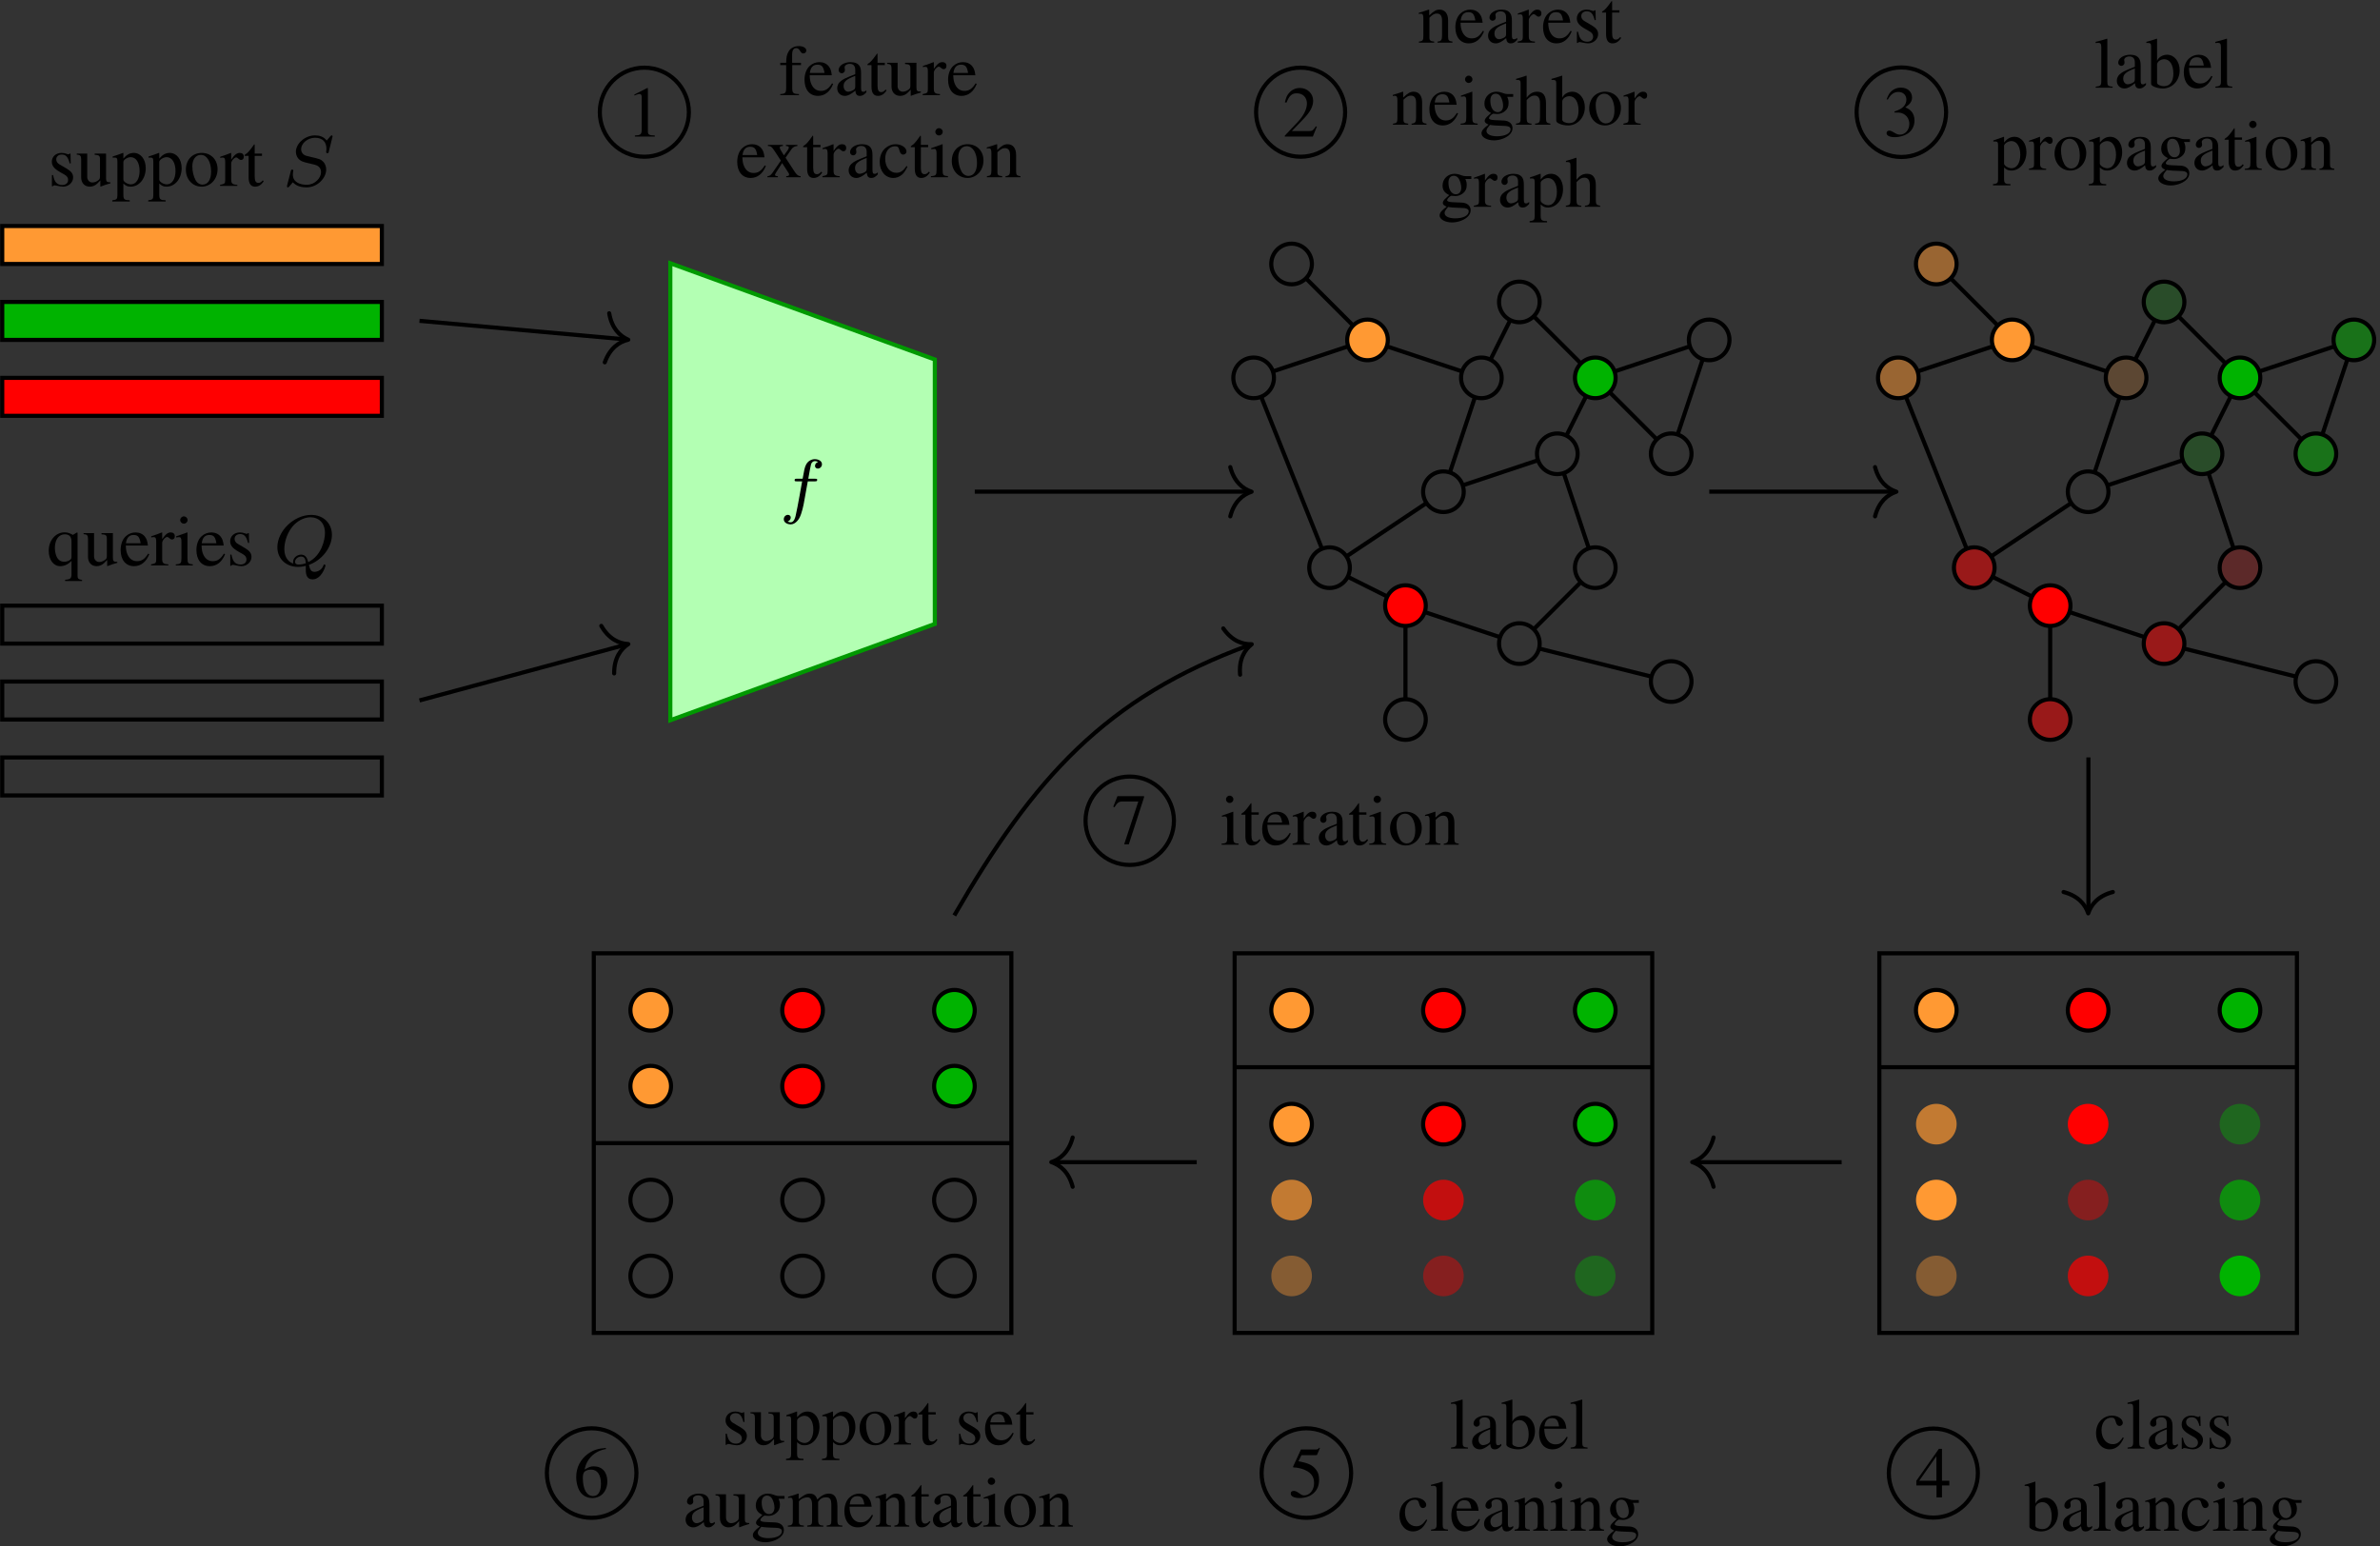 <?xml version="1.0" encoding="UTF-8"?>
<svg xmlns="http://www.w3.org/2000/svg" xmlns:xlink="http://www.w3.org/1999/xlink" width="454pt" height="295pt" viewBox="0 0 454 295" version="1.1">
<rect x="0" y="0" width="454" height="295" fill="#333333" stroke="none"/>
<defs>
<g>
<symbol overflow="visible" id="glyph0-0">
<path style="stroke:none;" d=""/>
</symbol>
<symbol overflow="visible" id="glyph0-1">
<path style="stroke:none;" d="M 4.234 -6.172 L 2.547 -6.172 L 2.547 -7.75 C 2.547 -8.547 2.812 -8.969 3.328 -8.969 C 3.625 -8.969 3.812 -8.844 4.062 -8.438 C 4.281 -8.078 4.438 -7.953 4.672 -7.953 C 4.984 -7.953 5.25 -8.188 5.25 -8.516 C 5.25 -9 4.641 -9.359 3.828 -9.359 C 2.969 -9.359 2.25 -8.984 1.891 -8.359 C 1.531 -7.75 1.422 -7.266 1.406 -6.172 L 0.281 -6.172 L 0.281 -5.734 L 1.406 -5.734 L 1.406 -1.422 C 1.406 -0.422 1.266 -0.266 0.281 -0.203 L 0.281 0 L 3.844 0 L 3.844 -0.203 C 2.719 -0.25 2.562 -0.391 2.562 -1.422 L 2.562 -5.734 L 4.234 -5.734 Z M 4.234 -6.172 "/>
</symbol>
<symbol overflow="visible" id="glyph0-2">
<path style="stroke:none;" d="M 5.594 -2.25 C 4.938 -1.203 4.344 -0.812 3.469 -0.812 C 2.688 -0.812 2.094 -1.203 1.703 -1.984 C 1.453 -2.5 1.359 -2.953 1.328 -3.797 L 5.547 -3.797 C 5.438 -4.688 5.297 -5.078 4.953 -5.516 C 4.547 -6.016 3.922 -6.297 3.203 -6.297 C 2.516 -6.297 1.875 -6.062 1.359 -5.594 C 0.719 -5.031 0.344 -4.062 0.344 -2.938 C 0.344 -1.047 1.328 0.141 2.906 0.141 C 4.203 0.141 5.234 -0.672 5.812 -2.156 Z M 1.359 -4.234 C 1.5 -5.297 1.969 -5.812 2.812 -5.812 C 3.641 -5.812 3.969 -5.422 4.156 -4.234 Z M 1.359 -4.234 "/>
</symbol>
<symbol overflow="visible" id="glyph0-3">
<path style="stroke:none;" d="M 6.062 -0.906 C 5.828 -0.719 5.656 -0.641 5.453 -0.641 C 5.141 -0.641 5.047 -0.828 5.047 -1.438 L 5.047 -4.109 C 5.047 -4.828 4.969 -5.219 4.766 -5.547 C 4.469 -6.047 3.875 -6.297 3.062 -6.297 C 1.781 -6.297 0.766 -5.625 0.766 -4.766 C 0.766 -4.453 1.047 -4.172 1.359 -4.172 C 1.688 -4.172 1.969 -4.453 1.969 -4.75 C 1.969 -4.812 1.953 -4.875 1.953 -4.969 C 1.922 -5.094 1.906 -5.203 1.906 -5.297 C 1.906 -5.672 2.344 -5.969 2.891 -5.969 C 3.562 -5.969 3.938 -5.578 3.938 -4.844 L 3.938 -4 C 1.828 -3.156 1.594 -3.047 1 -2.516 C 0.703 -2.25 0.5 -1.781 0.5 -1.328 C 0.5 -0.469 1.109 0.141 1.953 0.141 C 2.547 0.141 3.109 -0.156 3.953 -0.859 C 4.016 -0.156 4.266 0.141 4.828 0.141 C 5.297 0.141 5.578 -0.031 6.062 -0.547 Z M 3.938 -1.688 C 3.938 -1.266 3.859 -1.141 3.578 -0.969 C 3.25 -0.781 2.859 -0.656 2.578 -0.656 C 2.094 -0.656 1.719 -1.125 1.719 -1.719 L 1.719 -1.766 C 1.719 -2.578 2.281 -3.062 3.938 -3.672 Z M 3.938 -1.688 "/>
</symbol>
<symbol overflow="visible" id="glyph0-4">
<path style="stroke:none;" d="M 3.5 -6.172 L 2.109 -6.172 L 2.109 -7.75 C 2.109 -7.891 2.094 -7.938 2.016 -7.938 C 1.922 -7.812 1.844 -7.688 1.734 -7.547 C 1.219 -6.797 0.625 -6.141 0.406 -6.078 C 0.266 -5.984 0.172 -5.891 0.172 -5.828 C 0.172 -5.781 0.188 -5.75 0.234 -5.734 L 0.953 -5.734 L 0.953 -1.609 C 0.953 -0.453 1.375 0.141 2.172 0.141 C 2.844 0.141 3.375 -0.188 3.828 -0.906 L 3.641 -1.062 C 3.359 -0.719 3.125 -0.578 2.828 -0.578 C 2.312 -0.578 2.109 -0.953 2.109 -1.812 L 2.109 -5.734 L 3.5 -5.734 Z M 3.5 -6.172 "/>
</symbol>
<symbol overflow="visible" id="glyph0-5">
<path style="stroke:none;" d="M 6.562 -0.688 L 6.5 -0.688 C 5.859 -0.688 5.719 -0.828 5.719 -1.469 L 5.719 -6.172 L 3.547 -6.172 L 3.547 -5.938 C 4.406 -5.891 4.562 -5.75 4.562 -5.062 L 4.562 -1.844 C 4.562 -1.469 4.5 -1.281 4.297 -1.125 C 3.938 -0.828 3.516 -0.656 3.094 -0.656 C 2.562 -0.656 2.125 -1.125 2.125 -1.703 L 2.125 -6.172 L 0.125 -6.172 L 0.125 -5.969 C 0.781 -5.938 0.969 -5.734 0.969 -5.094 L 0.969 -1.641 C 0.969 -0.562 1.625 0.141 2.625 0.141 C 3.141 0.141 3.672 -0.078 4.047 -0.453 L 4.625 -1.047 L 4.625 0.094 L 4.688 0.125 C 5.375 -0.156 5.859 -0.297 6.562 -0.5 Z M 6.562 -0.688 "/>
</symbol>
<symbol overflow="visible" id="glyph0-6">
<path style="stroke:none;" d="M 0.094 -5.344 C 0.281 -5.391 0.406 -5.406 0.578 -5.406 C 0.922 -5.406 1.047 -5.188 1.047 -4.578 L 1.047 -1.156 C 1.047 -0.469 0.953 -0.375 0.062 -0.203 L 0.062 0 L 3.359 0 L 3.359 -0.203 C 2.422 -0.25 2.188 -0.453 2.188 -1.234 L 2.188 -4.312 C 2.188 -4.75 2.781 -5.438 3.156 -5.438 C 3.234 -5.438 3.359 -5.375 3.516 -5.234 C 3.734 -5.047 3.875 -4.953 4.062 -4.953 C 4.391 -4.953 4.594 -5.188 4.594 -5.578 C 4.594 -6.031 4.297 -6.297 3.844 -6.297 C 3.266 -6.297 2.859 -5.984 2.188 -5.016 L 2.188 -6.281 L 2.125 -6.297 C 1.391 -6 0.906 -5.828 0.094 -5.562 Z M 0.094 -5.344 "/>
</symbol>
<symbol overflow="visible" id="glyph0-7">
<path style="stroke:none;" d="M 3.812 0 L 6.562 0 L 6.562 -0.203 C 6.141 -0.203 5.859 -0.422 5.438 -1.031 L 3.688 -3.719 L 4.828 -5.359 C 5.078 -5.734 5.5 -5.953 5.938 -5.953 L 5.938 -6.172 L 3.766 -6.172 L 3.766 -5.953 C 4.172 -5.938 4.312 -5.844 4.312 -5.656 C 4.312 -5.5 4.156 -5.188 3.812 -4.766 C 3.734 -4.688 3.578 -4.438 3.391 -4.172 L 3.203 -4.438 C 2.828 -5.016 2.578 -5.484 2.578 -5.656 C 2.578 -5.844 2.75 -5.953 3.172 -5.953 L 3.172 -6.172 L 0.328 -6.172 L 0.328 -5.953 L 0.453 -5.953 C 0.859 -5.953 1.078 -5.781 1.5 -5.141 L 2.797 -3.172 L 1.234 -0.906 C 0.828 -0.344 0.688 -0.25 0.234 -0.203 L 0.234 0 L 2.219 0 L 2.219 -0.203 C 1.844 -0.203 1.672 -0.281 1.672 -0.453 C 1.672 -0.531 1.766 -0.734 1.953 -1.016 L 3.031 -2.703 L 4.281 -0.781 C 4.328 -0.703 4.359 -0.609 4.359 -0.531 C 4.359 -0.281 4.266 -0.234 3.812 -0.203 Z M 3.812 0 "/>
</symbol>
<symbol overflow="visible" id="glyph0-8">
<path style="stroke:none;" d="M 5.453 -2.141 C 4.797 -1.172 4.297 -0.844 3.516 -0.844 C 2.281 -0.844 1.391 -1.953 1.391 -3.516 C 1.391 -4.938 2.156 -5.906 3.266 -5.906 C 3.75 -5.906 3.938 -5.75 4.062 -5.25 L 4.156 -4.953 C 4.266 -4.562 4.516 -4.312 4.797 -4.312 C 5.156 -4.312 5.453 -4.578 5.453 -4.891 C 5.453 -5.656 4.5 -6.297 3.344 -6.297 C 2.672 -6.297 1.969 -6.031 1.406 -5.531 C 0.719 -4.938 0.344 -4 0.344 -2.922 C 0.344 -1.141 1.422 0.141 2.953 0.141 C 3.562 0.141 4.109 -0.078 4.609 -0.5 C 4.969 -0.828 5.234 -1.203 5.641 -2.016 Z M 5.453 -2.141 "/>
</symbol>
<symbol overflow="visible" id="glyph0-9">
<path style="stroke:none;" d="M 2.391 -6.297 L 0.281 -5.547 L 0.281 -5.344 L 0.391 -5.359 C 0.547 -5.391 0.719 -5.406 0.844 -5.406 C 1.172 -5.406 1.297 -5.188 1.297 -4.578 L 1.297 -1.391 C 1.297 -0.406 1.172 -0.266 0.219 -0.203 L 0.219 0 L 3.469 0 L 3.469 -0.203 C 2.562 -0.281 2.453 -0.406 2.453 -1.391 L 2.453 -6.266 Z M 1.75 -9.359 C 1.391 -9.359 1.062 -9.047 1.062 -8.656 C 1.062 -8.281 1.375 -7.969 1.75 -7.969 C 2.156 -7.969 2.469 -8.266 2.469 -8.656 C 2.469 -9.047 2.156 -9.359 1.75 -9.359 Z M 1.75 -9.359 "/>
</symbol>
<symbol overflow="visible" id="glyph0-10">
<path style="stroke:none;" d="M 3.422 -6.297 C 1.641 -6.297 0.391 -4.984 0.391 -3.094 C 0.391 -1.25 1.672 0.141 3.391 0.141 C 5.125 0.141 6.438 -1.312 6.438 -3.203 C 6.438 -5 5.188 -6.297 3.422 -6.297 Z M 3.25 -5.922 C 4.406 -5.922 5.203 -4.609 5.203 -2.734 C 5.203 -1.172 4.594 -0.25 3.562 -0.25 C 3.031 -0.25 2.516 -0.578 2.234 -1.125 C 1.844 -1.844 1.625 -2.797 1.625 -3.766 C 1.625 -5.062 2.281 -5.922 3.25 -5.922 Z M 3.25 -5.922 "/>
</symbol>
<symbol overflow="visible" id="glyph0-11">
<path style="stroke:none;" d="M 0.219 -5.453 C 0.297 -5.5 0.438 -5.516 0.594 -5.516 C 0.969 -5.516 1.094 -5.297 1.094 -4.625 L 1.094 -1.234 C 1.094 -0.453 0.953 -0.266 0.25 -0.203 L 0.25 0 L 3.156 0 L 3.156 -0.203 C 2.453 -0.266 2.25 -0.422 2.25 -0.922 L 2.25 -4.766 C 2.906 -5.391 3.203 -5.547 3.656 -5.547 C 4.328 -5.547 4.656 -5.125 4.656 -4.219 L 4.656 -1.359 C 4.656 -0.5 4.484 -0.266 3.797 -0.203 L 3.797 0 L 6.641 0 L 6.641 -0.203 C 5.969 -0.281 5.812 -0.438 5.812 -1.109 L 5.812 -4.25 C 5.812 -5.531 5.203 -6.297 4.188 -6.297 C 3.562 -6.297 3.141 -6.078 2.203 -5.188 L 2.203 -6.281 L 2.109 -6.297 C 1.438 -6.062 0.969 -5.906 0.219 -5.688 Z M 0.219 -5.453 "/>
</symbol>
<symbol overflow="visible" id="glyph0-12">
<path style="stroke:none;" d="M 3.984 -9.266 L 1.516 -8.016 L 1.516 -7.828 C 1.688 -7.891 1.844 -7.953 1.891 -7.969 C 2.141 -8.078 2.375 -8.125 2.5 -8.125 C 2.797 -8.125 2.922 -7.922 2.922 -7.484 L 2.922 -1.281 C 2.922 -0.828 2.812 -0.5 2.594 -0.391 C 2.391 -0.266 2.188 -0.219 1.609 -0.203 L 1.609 0 L 5.406 0 L 5.406 -0.203 C 4.312 -0.219 4.094 -0.359 4.094 -1.016 L 4.094 -9.234 Z M 3.984 -9.266 "/>
</symbol>
<symbol overflow="visible" id="glyph0-13">
<path style="stroke:none;" d="M 4.312 -4.297 L 4.266 -6.172 L 4.109 -6.172 L 4.078 -6.141 C 3.953 -6.047 3.953 -6.031 3.891 -6.031 C 3.812 -6.031 3.672 -6.062 3.516 -6.125 C 3.219 -6.234 2.922 -6.297 2.562 -6.297 C 1.484 -6.297 0.703 -5.594 0.703 -4.609 C 0.703 -3.844 1.141 -3.281 2.297 -2.625 L 3.094 -2.172 C 3.578 -1.906 3.812 -1.578 3.812 -1.156 C 3.812 -0.547 3.375 -0.172 2.672 -0.172 C 2.203 -0.172 1.781 -0.344 1.516 -0.641 C 1.234 -0.984 1.109 -1.297 0.938 -2.078 L 0.719 -2.078 L 0.719 0.062 L 0.891 0.062 C 0.984 -0.078 1.047 -0.109 1.203 -0.109 C 1.328 -0.109 1.516 -0.078 1.844 0 C 2.219 0.078 2.594 0.141 2.844 0.141 C 3.891 0.141 4.766 -0.656 4.766 -1.609 C 4.766 -2.297 4.438 -2.75 3.625 -3.25 L 2.141 -4.125 C 1.75 -4.344 1.547 -4.688 1.547 -5.062 C 1.547 -5.609 1.969 -5.984 2.609 -5.984 C 3.391 -5.984 3.797 -5.516 4.109 -4.297 Z M 4.312 -4.297 "/>
</symbol>
<symbol overflow="visible" id="glyph0-14">
<path style="stroke:none;" d="M 6.438 -5.312 L 6.438 -5.844 L 5.391 -5.844 C 5.109 -5.844 4.906 -5.891 4.625 -5.984 L 4.328 -6.094 C 3.953 -6.234 3.594 -6.297 3.234 -6.297 C 1.953 -6.297 0.953 -5.312 0.953 -4.062 C 0.953 -3.203 1.312 -2.688 2.219 -2.234 C 1.953 -1.984 1.719 -1.75 1.625 -1.688 C 1.172 -1.281 1 -1.016 1 -0.734 C 1 -0.453 1.172 -0.281 1.734 -0.016 C 0.75 0.703 0.391 1.156 0.391 1.656 C 0.391 2.391 1.453 2.984 2.75 2.984 C 3.781 2.984 4.844 2.625 5.562 2.062 C 6.078 1.625 6.312 1.188 6.312 0.672 C 6.312 -0.172 5.672 -0.75 4.656 -0.797 L 2.891 -0.875 C 2.172 -0.906 1.828 -1.031 1.828 -1.25 C 1.828 -1.516 2.281 -2 2.641 -2.109 C 2.766 -2.094 2.859 -2.078 2.906 -2.078 C 3.172 -2.062 3.344 -2.047 3.422 -2.047 C 3.938 -2.047 4.484 -2.25 4.906 -2.625 C 5.359 -3 5.562 -3.484 5.562 -4.172 C 5.562 -4.562 5.5 -4.875 5.297 -5.312 Z M 2.016 0.031 C 2.469 0.125 3.562 0.203 4.234 0.203 C 5.484 0.203 5.938 0.391 5.938 0.875 C 5.938 1.672 4.891 2.203 3.344 2.203 C 2.141 2.203 1.344 1.812 1.344 1.203 C 1.344 0.891 1.438 0.719 2.016 0.031 Z M 2.078 -4.625 C 2.078 -5.438 2.469 -5.922 3.094 -5.922 C 3.516 -5.922 3.875 -5.688 4.094 -5.281 C 4.344 -4.797 4.516 -4.172 4.516 -3.625 C 4.516 -2.859 4.109 -2.391 3.484 -2.391 C 2.656 -2.391 2.078 -3.281 2.078 -4.594 Z M 2.078 -4.625 "/>
</symbol>
<symbol overflow="visible" id="glyph0-15">
<path style="stroke:none;" d="M 2.156 -4.703 C 2.734 -5.328 3.141 -5.562 3.672 -5.562 C 4.359 -5.562 4.703 -5.062 4.703 -4.109 L 4.703 -1.391 C 4.703 -0.469 4.562 -0.281 3.766 -0.203 L 3.766 0 L 6.672 0 L 6.672 -0.203 C 5.938 -0.344 5.844 -0.453 5.844 -1.391 L 5.844 -4.125 C 5.844 -5.562 5.281 -6.297 4.172 -6.297 C 3.359 -6.297 2.781 -5.969 2.156 -5.156 L 2.156 -9.312 L 2.078 -9.359 C 1.609 -9.188 1.281 -9.078 0.5 -8.859 L 0.141 -8.75 L 0.141 -8.531 C 0.188 -8.547 0.234 -8.547 0.297 -8.547 C 0.891 -8.547 1 -8.438 1 -7.859 L 1 -1.391 C 1 -0.438 0.922 -0.312 0.125 -0.203 L 0.125 0 L 3.078 0 L 3.078 -0.203 C 2.281 -0.281 2.156 -0.453 2.156 -1.391 Z M 2.156 -4.703 "/>
</symbol>
<symbol overflow="visible" id="glyph0-16">
<path style="stroke:none;" d="M 2.094 -9.328 L 2.031 -9.359 C 1.453 -9.156 1.078 -9.047 0.438 -8.859 L 0.047 -8.75 L 0.047 -8.531 C 0.125 -8.547 0.172 -8.547 0.281 -8.547 C 0.828 -8.547 0.953 -8.422 0.953 -7.859 L 0.953 -0.734 C 0.953 -0.312 2.109 0.141 3.203 0.141 C 5.016 0.141 6.406 -1.375 6.406 -3.328 C 6.406 -5.016 5.375 -6.297 4 -6.297 C 3.172 -6.297 2.375 -5.812 2.094 -5.141 Z M 2.094 -4.406 C 2.094 -4.953 2.734 -5.438 3.453 -5.438 C 4.516 -5.438 5.203 -4.375 5.203 -2.703 C 5.203 -1.172 4.547 -0.297 3.422 -0.297 C 2.719 -0.297 2.094 -0.609 2.094 -0.953 Z M 2.094 -4.406 "/>
</symbol>
<symbol overflow="visible" id="glyph0-17">
<path style="stroke:none;" d="M 0.125 -5.391 C 0.25 -5.406 0.344 -5.406 0.469 -5.406 C 0.938 -5.406 1.031 -5.266 1.031 -4.625 L 1.031 1.797 C 1.031 2.5 0.875 2.656 0.062 2.734 L 0.062 2.969 L 3.391 2.969 L 3.391 2.734 C 2.359 2.719 2.172 2.562 2.172 1.703 L 2.172 -0.453 C 2.656 0 2.984 0.141 3.562 0.141 C 5.188 0.141 6.438 -1.391 6.438 -3.391 C 6.438 -5.078 5.484 -6.297 4.156 -6.297 C 3.391 -6.297 2.781 -5.953 2.172 -5.219 L 2.172 -6.281 L 2.094 -6.297 C 1.359 -6.016 0.875 -5.844 0.125 -5.609 Z M 2.172 -4.578 C 2.172 -4.984 2.953 -5.484 3.578 -5.484 C 4.594 -5.484 5.266 -4.438 5.266 -2.844 C 5.266 -1.328 4.594 -0.297 3.609 -0.297 C 2.953 -0.297 2.172 -0.797 2.172 -1.203 Z M 2.172 -4.578 "/>
</symbol>
<symbol overflow="visible" id="glyph0-18">
<path style="stroke:none;" d="M 6.516 -1.875 L 6.328 -1.953 C 5.828 -1.172 5.641 -1.047 5.031 -1.047 L 1.75 -1.047 L 4.062 -3.453 C 5.281 -4.734 5.812 -5.766 5.812 -6.844 C 5.812 -8.203 4.703 -9.266 3.281 -9.266 C 2.516 -9.266 1.812 -8.969 1.297 -8.406 C 0.859 -7.953 0.656 -7.516 0.422 -6.531 L 0.719 -6.469 C 1.266 -7.812 1.75 -8.25 2.703 -8.25 C 3.844 -8.25 4.625 -7.469 4.625 -6.312 C 4.625 -5.25 4 -3.969 2.844 -2.75 L 0.406 -0.172 L 0.406 0 L 5.75 0 Z M 6.516 -1.875 "/>
</symbol>
<symbol overflow="visible" id="glyph0-19">
<path style="stroke:none;" d="M 0.266 -8.531 L 0.344 -8.531 C 0.5 -8.547 0.656 -8.562 0.766 -8.562 C 1.203 -8.562 1.344 -8.375 1.344 -7.734 L 1.344 -1.188 C 1.344 -0.453 1.156 -0.281 0.281 -0.203 L 0.281 0 L 3.516 0 L 3.516 -0.203 C 2.656 -0.266 2.5 -0.391 2.5 -1.156 L 2.5 -9.328 L 2.438 -9.359 C 1.734 -9.125 1.203 -8.984 0.266 -8.75 Z M 0.266 -8.531 "/>
</symbol>
<symbol overflow="visible" id="glyph0-20">
<path style="stroke:none;" d="M 2.094 -4.516 C 2.906 -4.516 3.219 -4.5 3.547 -4.375 C 4.406 -4.062 4.938 -3.281 4.938 -2.344 C 4.938 -1.188 4.156 -0.297 3.141 -0.297 C 2.766 -0.297 2.5 -0.391 1.984 -0.719 C 1.578 -0.969 1.344 -1.062 1.109 -1.062 C 0.797 -1.062 0.594 -0.875 0.594 -0.594 C 0.594 -0.109 1.172 0.188 2.141 0.188 C 3.188 0.188 4.281 -0.172 4.922 -0.719 C 5.562 -1.281 5.922 -2.078 5.922 -3 C 5.922 -3.703 5.703 -4.344 5.297 -4.766 C 5.031 -5.062 4.766 -5.234 4.172 -5.5 C 5.109 -6.141 5.453 -6.641 5.453 -7.391 C 5.453 -8.5 4.578 -9.266 3.312 -9.266 C 2.625 -9.266 2.031 -9.031 1.531 -8.594 C 1.125 -8.219 0.922 -7.859 0.609 -7.047 L 0.828 -6.984 C 1.391 -7.984 2 -8.438 2.859 -8.438 C 3.75 -8.438 4.375 -7.844 4.375 -6.969 C 4.375 -6.484 4.172 -5.984 3.828 -5.641 C 3.406 -5.234 3.031 -5.031 2.094 -4.703 Z M 2.094 -4.516 "/>
</symbol>
<symbol overflow="visible" id="glyph0-21">
<path style="stroke:none;" d="M 4.938 -5.828 C 4.297 -6.188 3.891 -6.312 3.359 -6.312 C 1.641 -6.312 0.328 -4.781 0.328 -2.812 C 0.328 -1.078 1.234 0.141 2.516 0.141 C 3.312 0.141 4.062 -0.219 4.672 -0.875 L 4.672 1.703 C 4.672 2.469 4.422 2.672 3.453 2.734 L 3.453 2.969 L 6.688 2.969 L 6.688 2.781 C 5.938 2.625 5.828 2.5 5.828 1.938 L 5.828 -6.266 L 5.672 -6.266 Z M 4.672 -1.734 C 4.672 -1.406 4.625 -1.234 4.484 -1.125 C 4.172 -0.859 3.734 -0.703 3.297 -0.703 C 2.875 -0.703 2.5 -0.828 2.234 -1.109 C 1.797 -1.5 1.5 -2.391 1.5 -3.297 C 1.5 -4.922 2.234 -5.938 3.391 -5.938 C 4.25 -5.938 4.672 -5.484 4.672 -4.562 Z M 4.672 -1.734 "/>
</symbol>
<symbol overflow="visible" id="glyph0-22">
<path style="stroke:none;" d="M 0.266 -5.453 C 0.438 -5.5 0.547 -5.516 0.703 -5.516 C 1.062 -5.516 1.172 -5.297 1.172 -4.625 L 1.172 -1.172 C 1.172 -0.422 0.984 -0.219 0.219 -0.203 L 0.219 0 L 3.266 0 L 3.266 -0.203 C 2.531 -0.234 2.328 -0.391 2.328 -0.922 L 2.328 -4.781 C 2.328 -4.812 2.438 -4.953 2.531 -5.047 C 2.875 -5.359 3.469 -5.594 3.953 -5.594 C 4.547 -5.594 4.844 -5.109 4.844 -4.156 L 4.844 -1.172 C 4.844 -0.406 4.703 -0.266 3.922 -0.203 L 3.922 0 L 6.984 0 L 6.984 -0.203 C 6.203 -0.219 6 -0.453 6 -1.297 L 6 -4.75 C 6.406 -5.344 6.859 -5.594 7.5 -5.594 C 8.281 -5.594 8.516 -5.219 8.516 -4.078 L 8.516 -1.188 C 8.516 -0.406 8.406 -0.297 7.625 -0.203 L 7.625 0 L 10.625 0 L 10.625 -0.203 L 10.266 -0.234 C 9.859 -0.266 9.672 -0.5 9.672 -1.047 L 9.672 -3.859 C 9.672 -5.484 9.141 -6.297 8.078 -6.297 C 7.297 -6.297 6.594 -5.953 5.844 -5.156 C 5.609 -5.938 5.141 -6.297 4.406 -6.297 C 3.797 -6.297 3.406 -6.109 2.281 -5.25 L 2.281 -6.281 L 2.172 -6.297 C 1.484 -6.047 1.016 -5.891 0.266 -5.688 Z M 0.266 -5.453 "/>
</symbol>
<symbol overflow="visible" id="glyph0-23">
<path style="stroke:none;" d="M 6.109 -9.375 C 4.547 -9.234 3.75 -8.969 2.75 -8.281 C 1.281 -7.219 0.469 -5.656 0.469 -3.828 C 0.469 -2.625 0.828 -1.422 1.422 -0.734 C 1.953 -0.141 2.688 0.188 3.531 0.188 C 5.234 0.188 6.406 -1.109 6.406 -3 C 6.406 -4.75 5.406 -5.859 3.844 -5.859 C 3.234 -5.859 2.953 -5.766 2.078 -5.25 C 2.453 -7.312 3.984 -8.797 6.141 -9.156 Z M 3.312 -5.234 C 4.5 -5.234 5.188 -4.25 5.188 -2.531 C 5.188 -1.031 4.641 -0.188 3.688 -0.188 C 2.484 -0.188 1.734 -1.484 1.734 -3.609 C 1.734 -4.297 1.844 -4.688 2.125 -4.891 C 2.406 -5.109 2.844 -5.234 3.312 -5.234 Z M 3.312 -5.234 "/>
</symbol>
<symbol overflow="visible" id="glyph0-24">
<path style="stroke:none;" d="M 2.484 -7.984 L 5.172 -7.984 C 5.391 -7.984 5.438 -8.016 5.484 -8.109 L 6 -9.328 L 5.875 -9.422 C 5.672 -9.141 5.531 -9.078 5.25 -9.078 L 2.391 -9.078 L 0.891 -5.828 C 0.875 -5.797 0.875 -5.781 0.875 -5.75 C 0.875 -5.688 0.938 -5.641 1.047 -5.641 C 1.484 -5.641 2.031 -5.547 2.594 -5.375 C 4.172 -4.859 4.891 -4.016 4.891 -2.656 C 4.891 -1.344 4.062 -0.312 2.984 -0.312 C 2.719 -0.312 2.484 -0.406 2.062 -0.719 C 1.625 -1.031 1.312 -1.172 1.031 -1.172 C 0.625 -1.172 0.438 -1 0.438 -0.656 C 0.438 -0.141 1.078 0.188 2.109 0.188 C 3.266 0.188 4.25 -0.172 4.938 -0.875 C 5.562 -1.5 5.844 -2.281 5.844 -3.312 C 5.844 -4.297 5.594 -4.938 4.906 -5.625 C 4.297 -6.219 3.516 -6.531 1.906 -6.828 Z M 2.484 -7.984 "/>
</symbol>
<symbol overflow="visible" id="glyph0-25">
<path style="stroke:none;" d="M 6.469 -3.172 L 5.062 -3.172 L 5.062 -9.266 L 4.469 -9.266 L 0.172 -3.172 L 0.172 -2.281 L 4.016 -2.281 L 4.016 0 L 5.062 0 L 5.062 -2.281 L 6.469 -2.281 Z M 4 -3.172 L 0.719 -3.172 L 4 -7.859 Z M 4 -3.172 "/>
</symbol>
<symbol overflow="visible" id="glyph0-26">
<path style="stroke:none;" d="M 6.156 -9.078 L 1.078 -9.078 L 0.281 -7.062 L 0.5 -6.953 C 1.094 -7.875 1.344 -8.062 2.094 -8.062 L 5.062 -8.062 L 2.359 0.109 L 3.25 0.109 L 6.156 -8.859 Z M 6.156 -9.078 "/>
</symbol>
<symbol overflow="visible" id="glyph1-0">
<path style="stroke:none;" d=""/>
</symbol>
<symbol overflow="visible" id="glyph1-1">
<path style="stroke:none;" d="M 6.375 0.828 C 6.375 1.719 6.547 2.656 7.672 2.656 C 9.328 2.656 10.125 0.297 10.125 0 C 10.125 -0.094 10.047 -0.188 9.938 -0.188 C 9.797 -0.188 9.75 -0.062 9.75 -0.016 C 9.406 0.953 8.516 1.219 8.047 1.219 C 7.5 1.219 7.203 0.984 6.969 -0.109 C 9.406 -0.969 11.359 -3.391 11.359 -5.828 C 11.359 -7.969 9.812 -9.641 7.391 -9.641 C 4.109 -9.641 0.953 -6.562 0.953 -3.484 C 0.953 -1.281 2.578 0.281 4.938 0.281 C 5.188 0.281 5.656 0.266 6.375 0.078 Z M 4 -0.344 C 3.281 -0.594 2.281 -1.297 2.281 -3.141 C 2.281 -4.016 2.562 -5.844 3.812 -7.391 C 4.672 -8.438 6 -9.188 7.281 -9.188 C 8.766 -9.188 10.031 -8.188 10.031 -6.188 C 10.031 -4.828 9.359 -1.875 6.844 -0.625 C 6.625 -1.5 6.281 -2.062 5.469 -2.062 C 4.703 -2.062 3.953 -1.422 3.953 -0.703 C 3.953 -0.453 3.953 -0.438 4 -0.344 Z M 6.375 -0.406 C 6.078 -0.297 5.562 -0.172 5.031 -0.172 C 4.812 -0.172 4.328 -0.172 4.328 -0.703 C 4.328 -1.219 4.891 -1.688 5.469 -1.688 C 5.953 -1.688 6.328 -1.469 6.375 -0.406 Z M 6.375 -0.406 "/>
</symbol>
<symbol overflow="visible" id="glyph1-2">
<path style="stroke:none;" d="M 9.734 -9.453 C 9.734 -9.531 9.688 -9.641 9.547 -9.641 C 9.469 -9.641 9.453 -9.625 9.281 -9.438 L 8.609 -8.656 C 8.078 -9.391 7.219 -9.641 6.391 -9.641 C 4.453 -9.641 2.734 -8.078 2.734 -6.5 C 2.734 -6.297 2.781 -5.734 3.188 -5.234 C 3.656 -4.688 4.172 -4.562 5.094 -4.344 C 5.375 -4.281 6.062 -4.125 6.266 -4.062 C 6.703 -3.953 7.531 -3.656 7.531 -2.625 C 7.531 -1.516 6.375 -0.219 4.812 -0.219 C 3.609 -0.219 2.156 -0.641 2.156 -2.172 C 2.156 -2.297 2.172 -2.609 2.234 -2.844 C 2.25 -2.906 2.25 -2.922 2.25 -2.938 C 2.25 -3.109 2.078 -3.109 2.031 -3.109 C 1.844 -3.109 1.828 -3.078 1.766 -2.844 L 1.062 -0.094 C 1.062 -0.047 1.031 0.047 1.031 0.109 C 1.031 0.188 1.078 0.281 1.219 0.281 C 1.297 0.281 1.312 0.266 1.5 0.078 C 1.641 -0.078 2 -0.516 2.156 -0.688 C 2.875 0.109 3.953 0.281 4.766 0.281 C 6.844 0.281 8.516 -1.5 8.516 -3.125 C 8.516 -3.734 8.266 -4.281 7.969 -4.594 C 7.484 -5.078 7.281 -5.141 5.516 -5.547 C 5.219 -5.625 4.766 -5.734 4.641 -5.766 C 4.297 -5.891 3.734 -6.234 3.734 -7.016 C 3.734 -8.094 4.953 -9.188 6.375 -9.188 C 7.859 -9.188 8.562 -8.359 8.562 -7.062 C 8.562 -6.875 8.516 -6.562 8.516 -6.438 C 8.516 -6.25 8.672 -6.25 8.75 -6.25 C 8.953 -6.25 8.969 -6.312 9.016 -6.547 Z M 9.734 -9.453 "/>
</symbol>
<symbol overflow="visible" id="glyph1-3">
<path style="stroke:none;" d="M 5.578 -5.406 L 6.922 -5.406 C 7.188 -5.406 7.375 -5.406 7.375 -5.719 C 7.375 -5.906 7.188 -5.906 6.953 -5.906 L 5.672 -5.906 C 5.984 -7.641 6.094 -8.281 6.203 -8.672 C 6.281 -8.969 6.578 -9.266 6.906 -9.266 C 6.922 -9.266 7.297 -9.266 7.547 -9.094 C 6.984 -8.922 6.953 -8.422 6.953 -8.344 C 6.953 -8.047 7.188 -7.844 7.5 -7.844 C 7.859 -7.844 8.281 -8.156 8.281 -8.672 C 8.281 -9.297 7.609 -9.641 6.906 -9.641 C 6.297 -9.641 5.625 -9.297 5.266 -8.625 C 4.984 -8.109 4.875 -7.5 4.594 -5.906 L 3.516 -5.906 C 3.234 -5.906 3.062 -5.906 3.062 -5.609 C 3.062 -5.406 3.234 -5.406 3.484 -5.406 L 4.5 -5.406 C 4.484 -5.328 3.625 -0.391 3.281 1.062 C 3.219 1.375 2.984 2.406 2.328 2.406 C 2.312 2.406 1.984 2.406 1.734 2.25 C 2.281 2.062 2.328 1.578 2.328 1.5 C 2.328 1.188 2.094 0.984 1.781 0.984 C 1.406 0.984 1 1.297 1 1.828 C 1 2.438 1.641 2.797 2.328 2.797 C 3.203 2.797 3.812 1.891 3.969 1.594 C 4.469 0.672 4.781 -1.016 4.812 -1.172 Z M 5.578 -5.406 "/>
</symbol>
</g>
</defs>
<g id="surface1">
<g style="fill:rgb(0%,0%,0%);fill-opacity:1;">
  <use xlink:href="#glyph0-1" x="148.56" y="18.15"/>
  <use xlink:href="#glyph0-2" x="153.122" y="18.15"/>
  <use xlink:href="#glyph0-3" x="159.205" y="18.15"/>
  <use xlink:href="#glyph0-4" x="165.288" y="18.15"/>
  <use xlink:href="#glyph0-5" x="169.097" y="18.15"/>
  <use xlink:href="#glyph0-6" x="175.947" y="18.15"/>
  <use xlink:href="#glyph0-2" x="180.509" y="18.15"/>
</g>
<g style="fill:rgb(0%,0%,0%);fill-opacity:1;">
  <use xlink:href="#glyph0-2" x="140.285" y="33.808"/>
</g>
<g style="fill:rgb(0%,0%,0%);fill-opacity:1;">
  <use xlink:href="#glyph0-7" x="146.163" y="33.808"/>
  <use xlink:href="#glyph0-4" x="153.013" y="33.808"/>
  <use xlink:href="#glyph0-6" x="156.822" y="33.808"/>
  <use xlink:href="#glyph0-3" x="161.384" y="33.808"/>
  <use xlink:href="#glyph0-8" x="167.467" y="33.808"/>
  <use xlink:href="#glyph0-4" x="173.55" y="33.808"/>
  <use xlink:href="#glyph0-9" x="177.359" y="33.808"/>
  <use xlink:href="#glyph0-10" x="181.167" y="33.808"/>
  <use xlink:href="#glyph0-11" x="188.018" y="33.808"/>
</g>
<path style="fill:none;stroke-width:0.399;stroke-linecap:butt;stroke-linejoin:miter;stroke:rgb(0%,0%,0%);stroke-opacity:1;stroke-miterlimit:10;" d="M -11.038 0.001 C -11.038 2.387 -12.973 4.323 -15.361 4.323 C -17.749 4.323 -19.684 2.387 -19.684 0.001 C -19.684 -2.387 -17.749 -4.322 -15.361 -4.322 C -12.973 -4.322 -11.038 -2.387 -11.038 0.001 Z M -11.038 0.001 " transform="matrix(1.965,0,0,-1.965,153.096,21.404)"/>
<g style="fill:rgb(0%,0%,0%);fill-opacity:1;">
  <use xlink:href="#glyph0-12" x="119.494" y="26.048"/>
</g>
<g style="fill:rgb(0%,0%,0%);fill-opacity:1;">
  <use xlink:href="#glyph0-11" x="270.424" y="8.133"/>
  <use xlink:href="#glyph0-2" x="277.274" y="8.133"/>
  <use xlink:href="#glyph0-3" x="283.357" y="8.133"/>
  <use xlink:href="#glyph0-6" x="289.44" y="8.133"/>
  <use xlink:href="#glyph0-2" x="294.003" y="8.133"/>
  <use xlink:href="#glyph0-13" x="300.086" y="8.133"/>
  <use xlink:href="#glyph0-4" x="305.415" y="8.133"/>
</g>
<g style="fill:rgb(0%,0%,0%);fill-opacity:1;">
  <use xlink:href="#glyph0-11" x="265.471" y="23.791"/>
  <use xlink:href="#glyph0-2" x="272.322" y="23.791"/>
  <use xlink:href="#glyph0-9" x="278.405" y="23.791"/>
  <use xlink:href="#glyph0-14" x="282.213" y="23.791"/>
  <use xlink:href="#glyph0-15" x="289.064" y="23.791"/>
  <use xlink:href="#glyph0-16" x="295.914" y="23.791"/>
  <use xlink:href="#glyph0-10" x="302.764" y="23.791"/>
  <use xlink:href="#glyph0-6" x="309.614" y="23.791"/>
</g>
<g style="fill:rgb(0%,0%,0%);fill-opacity:1;">
  <use xlink:href="#glyph0-14" x="274.225" y="39.448"/>
  <use xlink:href="#glyph0-6" x="281.076" y="39.448"/>
  <use xlink:href="#glyph0-3" x="285.638" y="39.448"/>
  <use xlink:href="#glyph0-17" x="291.721" y="39.448"/>
  <use xlink:href="#glyph0-15" x="298.571" y="39.448"/>
</g>
<path style="fill:none;stroke-width:0.399;stroke-linecap:butt;stroke-linejoin:miter;stroke:rgb(0%,0%,0%);stroke-opacity:1;stroke-miterlimit:10;" d="M -9.542 0.001 C -9.542 2.387 -11.479 4.323 -13.865 4.323 C -16.253 4.323 -18.187 2.387 -18.187 0.001 C -18.187 -2.387 -16.253 -4.322 -13.865 -4.322 C -11.479 -4.322 -9.542 -2.387 -9.542 0.001 Z M -9.542 0.001 " transform="matrix(1.965,0,0,-1.965,275.343,21.404)"/>
<g style="fill:rgb(0%,0%,0%);fill-opacity:1;">
  <use xlink:href="#glyph0-18" x="244.68" y="26.048"/>
</g>
<g style="fill:rgb(0%,0%,0%);fill-opacity:1;">
  <use xlink:href="#glyph0-19" x="399.488" y="16.736"/>
  <use xlink:href="#glyph0-3" x="403.297" y="16.736"/>
  <use xlink:href="#glyph0-16" x="409.38" y="16.736"/>
  <use xlink:href="#glyph0-2" x="416.23" y="16.736"/>
  <use xlink:href="#glyph0-19" x="422.313" y="16.736"/>
</g>
<g style="fill:rgb(0%,0%,0%);fill-opacity:1;">
  <use xlink:href="#glyph0-17" x="380.116" y="32.394"/>
  <use xlink:href="#glyph0-6" x="386.966" y="32.394"/>
  <use xlink:href="#glyph0-10" x="391.528" y="32.394"/>
  <use xlink:href="#glyph0-17" x="398.379" y="32.394"/>
  <use xlink:href="#glyph0-3" x="405.229" y="32.394"/>
  <use xlink:href="#glyph0-14" x="411.312" y="32.394"/>
</g>
<g style="fill:rgb(0%,0%,0%);fill-opacity:1;">
  <use xlink:href="#glyph0-3" x="418.094" y="32.394"/>
  <use xlink:href="#glyph0-4" x="424.177" y="32.394"/>
  <use xlink:href="#glyph0-9" x="427.985" y="32.394"/>
  <use xlink:href="#glyph0-10" x="431.794" y="32.394"/>
  <use xlink:href="#glyph0-11" x="438.644" y="32.394"/>
</g>
<path style="fill:none;stroke-width:0.399;stroke-linecap:butt;stroke-linejoin:miter;stroke:rgb(0%,0%,0%);stroke-opacity:1;stroke-miterlimit:10;" d="M -13.786 0.001 C -13.786 2.401 -15.732 4.345 -18.132 4.345 C -20.532 4.345 -22.477 2.401 -22.477 0.001 C -22.477 -2.399 -20.532 -4.346 -18.132 -4.346 C -15.732 -4.346 -13.786 -2.399 -13.786 0.001 Z M -13.786 0.001 " transform="matrix(1.965,0,0,-1.965,398.325,21.404)"/>
<g style="fill:rgb(0%,0%,0%);fill-opacity:1;">
  <use xlink:href="#glyph0-20" x="359.28" y="25.979"/>
</g>
<path style="fill:none;stroke-width:0.399;stroke-linecap:butt;stroke-linejoin:miter;stroke:rgb(0%,0%,0%);stroke-opacity:1;stroke-miterlimit:10;" d="M -0.001 -14.741 L -0.001 -11.057 L 36.851 -11.057 L 36.851 -14.741 Z M -0.001 -14.741 " transform="matrix(1.965,0,0,-1.965,0.427,93.806)"/>
<path style="fill:none;stroke-width:0.399;stroke-linecap:butt;stroke-linejoin:miter;stroke:rgb(0%,0%,0%);stroke-opacity:1;stroke-miterlimit:10;" d="M -0.001 -22.112 L -0.001 -18.425 L 36.851 -18.425 L 36.851 -22.112 Z M -0.001 -22.112 " transform="matrix(1.965,0,0,-1.965,0.427,93.806)"/>
<path style="fill:none;stroke-width:0.399;stroke-linecap:butt;stroke-linejoin:miter;stroke:rgb(0%,0%,0%);stroke-opacity:1;stroke-miterlimit:10;" d="M -0.001 -29.483 L -0.001 -25.796 L 36.851 -25.796 L 36.851 -29.483 Z M -0.001 -29.483 " transform="matrix(1.965,0,0,-1.965,0.427,93.806)"/>
<path style="fill-rule:nonzero;fill:rgb(100%,0%,0%);fill-opacity:1;stroke-width:0.399;stroke-linecap:butt;stroke-linejoin:miter;stroke:rgb(0%,0%,0%);stroke-opacity:1;stroke-miterlimit:10;" d="M -0.001 7.37 L -0.001 11.056 L 36.851 11.056 L 36.851 7.37 Z M -0.001 7.37 " transform="matrix(1.965,0,0,-1.965,0.427,93.806)"/>
<path style="fill-rule:nonzero;fill:rgb(0%,70%,0%);fill-opacity:1;stroke-width:0.399;stroke-linecap:butt;stroke-linejoin:miter;stroke:rgb(0%,0%,0%);stroke-opacity:1;stroke-miterlimit:10;" d="M -0.001 14.74 L -0.001 18.427 L 36.851 18.427 L 36.851 14.74 Z M -0.001 14.74 " transform="matrix(1.965,0,0,-1.965,0.427,93.806)"/>
<path style="fill-rule:nonzero;fill:rgb(100%,59.999%,20%);fill-opacity:1;stroke-width:0.399;stroke-linecap:butt;stroke-linejoin:miter;stroke:rgb(0%,0%,0%);stroke-opacity:1;stroke-miterlimit:10;" d="M -0.001 22.111 L -0.001 25.798 L 36.851 25.798 L 36.851 22.111 Z M -0.001 22.111 " transform="matrix(1.965,0,0,-1.965,0.427,93.806)"/>
<g style="fill:rgb(0%,0%,0%);fill-opacity:1;">
  <use xlink:href="#glyph0-21" x="8.967" y="107.863"/>
  <use xlink:href="#glyph0-5" x="15.818" y="107.863"/>
  <use xlink:href="#glyph0-2" x="22.668" y="107.863"/>
  <use xlink:href="#glyph0-6" x="28.751" y="107.863"/>
  <use xlink:href="#glyph0-9" x="33.313" y="107.863"/>
  <use xlink:href="#glyph0-2" x="37.122" y="107.863"/>
  <use xlink:href="#glyph0-13" x="43.205" y="107.863"/>
</g>
<g style="fill:rgb(0%,0%,0%);fill-opacity:1;">
  <use xlink:href="#glyph1-1" x="51.958" y="107.863"/>
</g>
<g style="fill:rgb(0%,0%,0%);fill-opacity:1;">
  <use xlink:href="#glyph0-13" x="9.183" y="35.466"/>
  <use xlink:href="#glyph0-5" x="14.513" y="35.466"/>
  <use xlink:href="#glyph0-17" x="21.363" y="35.466"/>
  <use xlink:href="#glyph0-17" x="28.213" y="35.466"/>
  <use xlink:href="#glyph0-10" x="35.064" y="35.466"/>
  <use xlink:href="#glyph0-6" x="41.914" y="35.466"/>
  <use xlink:href="#glyph0-4" x="46.476" y="35.466"/>
</g>
<g style="fill:rgb(0%,0%,0%);fill-opacity:1;">
  <use xlink:href="#glyph1-2" x="53.708" y="35.466"/>
</g>
<path style="fill-rule:nonzero;fill:rgb(70%,100%,70%);fill-opacity:1;stroke-width:0.399;stroke-linecap:butt;stroke-linejoin:miter;stroke:rgb(0%,59.999%,0%);stroke-opacity:1;stroke-miterlimit:10;" d="M -12.838 22.181 L 12.838 12.837 L 12.838 -12.836 L -12.838 -22.181 Z M -12.838 22.181 " transform="matrix(1.965,0,0,-1.965,153.096,93.806)"/>
<g style="fill:rgb(0%,0%,0%);fill-opacity:1;">
  <use xlink:href="#glyph1-3" x="148.513" y="97.23"/>
</g>
<path style="fill:none;stroke-width:0.399;stroke-linecap:butt;stroke-linejoin:miter;stroke:rgb(0%,0%,0%);stroke-opacity:1;stroke-miterlimit:10;" d="M 1.973 0.001 C 1.973 1.09 1.09 1.973 0 1.973 C -1.089 1.973 -1.972 1.09 -1.972 0.001 C -1.972 -1.089 -1.089 -1.972 0 -1.972 C 1.09 -1.972 1.973 -1.089 1.973 0.001 Z M 1.973 0.001 " transform="matrix(1.965,0,0,-1.965,275.343,93.806)"/>
<path style="fill:none;stroke-width:0.399;stroke-linecap:butt;stroke-linejoin:miter;stroke:rgb(0%,0%,0%);stroke-opacity:1;stroke-miterlimit:10;" d="M 13.028 3.685 C 13.028 4.775 12.145 5.658 11.055 5.658 C 9.966 5.658 9.083 4.775 9.083 3.685 C 9.083 2.595 9.966 1.713 11.055 1.713 C 12.145 1.713 13.028 2.595 13.028 3.685 Z M 13.028 3.685 " transform="matrix(1.965,0,0,-1.965,275.343,93.806)"/>
<path style="fill:none;stroke-width:0.399;stroke-linecap:butt;stroke-linejoin:miter;stroke:rgb(0%,0%,0%);stroke-opacity:1;stroke-miterlimit:10;" d="M 5.657 11.056 C 5.657 12.146 4.774 13.028 3.685 13.028 C 2.595 13.028 1.712 12.146 1.712 11.056 C 1.712 9.966 2.595 9.083 3.685 9.083 C 4.774 9.083 5.657 9.966 5.657 11.056 Z M 5.657 11.056 " transform="matrix(1.965,0,0,-1.965,275.343,93.806)"/>
<path style="fill:none;stroke-width:0.399;stroke-linecap:butt;stroke-linejoin:miter;stroke:rgb(0%,0%,0%);stroke-opacity:1;stroke-miterlimit:10;" d="M 9.343 18.427 C 9.343 19.516 8.461 20.399 7.371 20.399 C 6.281 20.399 5.399 19.516 5.399 18.427 C 5.399 17.337 6.281 16.454 7.371 16.454 C 8.461 16.454 9.343 17.337 9.343 18.427 Z M 9.343 18.427 " transform="matrix(1.965,0,0,-1.965,275.343,93.806)"/>
<path style="fill-rule:nonzero;fill:rgb(0%,70%,0%);fill-opacity:1;stroke-width:0.399;stroke-linecap:butt;stroke-linejoin:miter;stroke:rgb(0%,0%,0%);stroke-opacity:1;stroke-miterlimit:10;" d="M 16.714 11.056 C 16.714 12.146 15.829 13.028 14.742 13.028 C 13.652 13.028 12.767 12.146 12.767 11.056 C 12.767 9.966 13.652 9.083 14.742 9.083 C 15.829 9.083 16.714 9.966 16.714 11.056 Z M 16.714 11.056 " transform="matrix(1.965,0,0,-1.965,275.343,93.806)"/>
<path style="fill:none;stroke-width:0.399;stroke-linecap:butt;stroke-linejoin:miter;stroke:rgb(0%,0%,0%);stroke-opacity:1;stroke-miterlimit:10;" d="M 24.083 3.685 C 24.083 4.775 23.2 5.658 22.111 5.658 C 21.021 5.658 20.138 4.775 20.138 3.685 C 20.138 2.595 21.021 1.713 22.111 1.713 C 23.2 1.713 24.083 2.595 24.083 3.685 Z M 24.083 3.685 " transform="matrix(1.965,0,0,-1.965,275.343,93.806)"/>
<path style="fill:none;stroke-width:0.399;stroke-linecap:butt;stroke-linejoin:miter;stroke:rgb(0%,0%,0%);stroke-opacity:1;stroke-miterlimit:10;" d="M 27.769 14.74 C 27.769 15.83 26.887 16.713 25.797 16.713 C 24.707 16.713 23.825 15.83 23.825 14.74 C 23.825 13.651 24.707 12.768 25.797 12.768 C 26.887 12.768 27.769 13.651 27.769 14.74 Z M 27.769 14.74 " transform="matrix(1.965,0,0,-1.965,275.343,93.806)"/>
<path style="fill-rule:nonzero;fill:rgb(100%,59.999%,20%);fill-opacity:1;stroke-width:0.399;stroke-linecap:butt;stroke-linejoin:miter;stroke:rgb(0%,0%,0%);stroke-opacity:1;stroke-miterlimit:10;" d="M -5.398 14.74 C -5.398 15.83 -6.281 16.713 -7.371 16.713 C -8.46 16.713 -9.343 15.83 -9.343 14.74 C -9.343 13.651 -8.46 12.768 -7.371 12.768 C -6.281 12.768 -5.398 13.651 -5.398 14.74 Z M -5.398 14.74 " transform="matrix(1.965,0,0,-1.965,275.343,93.806)"/>
<path style="fill:none;stroke-width:0.399;stroke-linecap:butt;stroke-linejoin:miter;stroke:rgb(0%,0%,0%);stroke-opacity:1;stroke-miterlimit:10;" d="M -16.453 11.056 C -16.453 12.146 -17.336 13.028 -18.426 13.028 C -19.515 13.028 -20.398 12.146 -20.398 11.056 C -20.398 9.966 -19.515 9.083 -18.426 9.083 C -17.336 9.083 -16.453 9.966 -16.453 11.056 Z M -16.453 11.056 " transform="matrix(1.965,0,0,-1.965,275.343,93.806)"/>
<path style="fill:none;stroke-width:0.399;stroke-linecap:butt;stroke-linejoin:miter;stroke:rgb(0%,0%,0%);stroke-opacity:1;stroke-miterlimit:10;" d="M -12.769 22.111 C -12.769 23.201 -13.652 24.084 -14.741 24.084 C -15.831 24.084 -16.714 23.201 -16.714 22.111 C -16.714 21.022 -15.831 20.139 -14.741 20.139 C -13.652 20.139 -12.769 21.022 -12.769 22.111 Z M -12.769 22.111 " transform="matrix(1.965,0,0,-1.965,275.343,93.806)"/>
<path style="fill-rule:nonzero;fill:rgb(100%,0%,0%);fill-opacity:1;stroke-width:0.399;stroke-linecap:butt;stroke-linejoin:miter;stroke:rgb(0%,0%,0%);stroke-opacity:1;stroke-miterlimit:10;" d="M -1.712 -11.057 C -1.712 -9.967 -2.597 -9.082 -3.686 -9.082 C -4.774 -9.082 -5.659 -9.967 -5.659 -11.057 C -5.659 -12.144 -4.774 -13.029 -3.686 -13.029 C -2.597 -13.029 -1.712 -12.144 -1.712 -11.057 Z M -1.712 -11.057 " transform="matrix(1.965,0,0,-1.965,275.343,93.806)"/>
<path style="fill:none;stroke-width:0.399;stroke-linecap:butt;stroke-linejoin:miter;stroke:rgb(0%,0%,0%);stroke-opacity:1;stroke-miterlimit:10;" d="M -9.083 -7.37 C -9.083 -6.281 -9.965 -5.398 -11.055 -5.398 C -12.145 -5.398 -13.027 -6.281 -13.027 -7.37 C -13.027 -8.46 -12.145 -9.343 -11.055 -9.343 C -9.965 -9.343 -9.083 -8.46 -9.083 -7.37 Z M -9.083 -7.37 " transform="matrix(1.965,0,0,-1.965,275.343,93.806)"/>
<path style="fill:none;stroke-width:0.399;stroke-linecap:butt;stroke-linejoin:miter;stroke:rgb(0%,0%,0%);stroke-opacity:1;stroke-miterlimit:10;" d="M -1.712 -22.112 C -1.712 -21.022 -2.597 -20.139 -3.686 -20.139 C -4.774 -20.139 -5.659 -21.022 -5.659 -22.112 C -5.659 -23.201 -4.774 -24.084 -3.686 -24.084 C -2.597 -24.084 -1.712 -23.201 -1.712 -22.112 Z M -1.712 -22.112 " transform="matrix(1.965,0,0,-1.965,275.343,93.806)"/>
<path style="fill:none;stroke-width:0.399;stroke-linecap:butt;stroke-linejoin:miter;stroke:rgb(0%,0%,0%);stroke-opacity:1;stroke-miterlimit:10;" d="M 16.714 -7.37 C 16.714 -6.281 15.829 -5.398 14.742 -5.398 C 13.652 -5.398 12.767 -6.281 12.767 -7.37 C 12.767 -8.46 13.652 -9.343 14.742 -9.343 C 15.829 -9.343 16.714 -8.46 16.714 -7.37 Z M 16.714 -7.37 " transform="matrix(1.965,0,0,-1.965,275.343,93.806)"/>
<path style="fill:none;stroke-width:0.399;stroke-linecap:butt;stroke-linejoin:miter;stroke:rgb(0%,0%,0%);stroke-opacity:1;stroke-miterlimit:10;" d="M 9.343 -14.741 C 9.343 -13.651 8.461 -12.768 7.371 -12.768 C 6.281 -12.768 5.399 -13.651 5.399 -14.741 C 5.399 -15.831 6.281 -16.713 7.371 -16.713 C 8.461 -16.713 9.343 -15.831 9.343 -14.741 Z M 9.343 -14.741 " transform="matrix(1.965,0,0,-1.965,275.343,93.806)"/>
<path style="fill:none;stroke-width:0.399;stroke-linecap:butt;stroke-linejoin:miter;stroke:rgb(0%,0%,0%);stroke-opacity:1;stroke-miterlimit:10;" d="M 24.083 -18.425 C 24.083 -17.336 23.2 -16.453 22.111 -16.453 C 21.021 -16.453 20.138 -17.336 20.138 -18.425 C 20.138 -19.515 21.021 -20.398 22.111 -20.398 C 23.2 -20.398 24.083 -19.515 24.083 -18.425 Z M 24.083 -18.425 " transform="matrix(1.965,0,0,-1.965,275.343,93.806)"/>
<path style="fill:none;stroke-width:0.399;stroke-linecap:butt;stroke-linejoin:miter;stroke:rgb(0%,0%,0%);stroke-opacity:1;stroke-miterlimit:10;" d="M 1.871 0.623 L 9.184 3.061 M 11.938 5.449 L 13.859 9.292 M 16.138 9.662 L 20.719 5.081 M 22.737 5.556 L 25.175 12.869 M 23.926 14.118 L 16.613 11.68 M 13.348 12.452 L 8.767 17.033 M 6.488 16.663 L 4.567 12.822 M 3.062 9.185 L 0.625 1.872 M 1.814 11.68 L -5.5 14.118 M -9.242 14.118 L -16.557 11.68 M -17.694 9.225 L -11.789 -5.539 M -9.415 -6.277 L -1.642 -1.095 M -9.291 -8.253 L -5.45 -10.174 M -1.813 -11.681 L 5.5 -14.119 M 8.767 -13.347 L 13.346 -8.766 M 14.117 -5.499 L 11.68 1.814 M -8.766 16.136 L -13.348 20.717 M -3.686 -13.029 L -3.686 -20.139 M 9.284 -15.22 L 20.198 -17.948 " transform="matrix(1.965,0,0,-1.965,275.343,93.806)"/>
<path style="fill:none;stroke-width:0.399;stroke-linecap:butt;stroke-linejoin:miter;stroke:rgb(0%,0%,0%);stroke-opacity:1;stroke-miterlimit:10;" d="M 1.972 0.001 C 1.972 1.09 1.089 1.973 -0.001 1.973 C -1.09 1.973 -1.973 1.09 -1.973 0.001 C -1.973 -1.089 -1.09 -1.972 -0.001 -1.972 C 1.089 -1.972 1.972 -1.089 1.972 0.001 Z M 1.972 0.001 " transform="matrix(1.965,0,0,-1.965,398.325,93.806)"/>
<path style="fill-rule:nonzero;fill:rgb(0%,70%,0%);fill-opacity:0.2;stroke-width:0.399;stroke-linecap:butt;stroke-linejoin:miter;stroke:rgb(0%,0%,0%);stroke-opacity:1;stroke-miterlimit:10;" d="M 13.029 3.685 C 13.029 4.775 12.144 5.658 11.057 5.658 C 9.967 5.658 9.082 4.775 9.082 3.685 C 9.082 2.595 9.967 1.713 11.057 1.713 C 12.144 1.713 13.029 2.595 13.029 3.685 Z M 13.029 3.685 " transform="matrix(1.965,0,0,-1.965,398.325,93.806)"/>
<path style="fill-rule:nonzero;fill:rgb(100%,59.999%,20%);fill-opacity:0.2;stroke-width:0.399;stroke-linecap:butt;stroke-linejoin:miter;stroke:rgb(0%,0%,0%);stroke-opacity:1;stroke-miterlimit:10;" d="M 5.658 11.056 C 5.658 12.146 4.775 13.028 3.686 13.028 C 2.596 13.028 1.713 12.146 1.713 11.056 C 1.713 9.966 2.596 9.083 3.686 9.083 C 4.775 9.083 5.658 9.966 5.658 11.056 Z M 5.658 11.056 " transform="matrix(1.965,0,0,-1.965,398.325,93.806)"/>
<path style="fill-rule:nonzero;fill:rgb(0%,70%,0%);fill-opacity:0.2;stroke-width:0.399;stroke-linecap:butt;stroke-linejoin:miter;stroke:rgb(0%,0%,0%);stroke-opacity:1;stroke-miterlimit:10;" d="M 9.343 18.427 C 9.343 19.516 8.46 20.399 7.37 20.399 C 6.281 20.399 5.398 19.516 5.398 18.427 C 5.398 17.337 6.281 16.454 7.37 16.454 C 8.46 16.454 9.343 17.337 9.343 18.427 Z M 9.343 18.427 " transform="matrix(1.965,0,0,-1.965,398.325,93.806)"/>
<path style="fill-rule:nonzero;fill:rgb(0%,70%,0%);fill-opacity:1;stroke-width:0.399;stroke-linecap:butt;stroke-linejoin:miter;stroke:rgb(0%,0%,0%);stroke-opacity:1;stroke-miterlimit:10;" d="M 16.713 11.056 C 16.713 12.146 15.831 13.028 14.741 13.028 C 13.651 13.028 12.769 12.146 12.769 11.056 C 12.769 9.966 13.651 9.083 14.741 9.083 C 15.831 9.083 16.713 9.966 16.713 11.056 Z M 16.713 11.056 " transform="matrix(1.965,0,0,-1.965,398.325,93.806)"/>
<path style="fill-rule:nonzero;fill:rgb(0%,70%,0%);fill-opacity:0.5;stroke-width:0.399;stroke-linecap:butt;stroke-linejoin:miter;stroke:rgb(0%,0%,0%);stroke-opacity:1;stroke-miterlimit:10;" d="M 24.084 3.685 C 24.084 4.775 23.201 5.658 22.112 5.658 C 21.022 5.658 20.139 4.775 20.139 3.685 C 20.139 2.595 21.022 1.713 22.112 1.713 C 23.201 1.713 24.084 2.595 24.084 3.685 Z M 24.084 3.685 " transform="matrix(1.965,0,0,-1.965,398.325,93.806)"/>
<path style="fill-rule:nonzero;fill:rgb(0%,70%,0%);fill-opacity:0.5;stroke-width:0.399;stroke-linecap:butt;stroke-linejoin:miter;stroke:rgb(0%,0%,0%);stroke-opacity:1;stroke-miterlimit:10;" d="M 27.769 14.74 C 27.769 15.83 26.886 16.713 25.796 16.713 C 24.707 16.713 23.824 15.83 23.824 14.74 C 23.824 13.651 24.707 12.768 25.796 12.768 C 26.886 12.768 27.769 13.651 27.769 14.74 Z M 27.769 14.74 " transform="matrix(1.965,0,0,-1.965,398.325,93.806)"/>
<path style="fill-rule:nonzero;fill:rgb(100%,59.999%,20%);fill-opacity:1;stroke-width:0.399;stroke-linecap:butt;stroke-linejoin:miter;stroke:rgb(0%,0%,0%);stroke-opacity:1;stroke-miterlimit:10;" d="M -5.397 14.74 C -5.397 15.83 -6.282 16.713 -7.371 16.713 C -8.459 16.713 -9.344 15.83 -9.344 14.74 C -9.344 13.651 -8.459 12.768 -7.371 12.768 C -6.282 12.768 -5.397 13.651 -5.397 14.74 Z M -5.397 14.74 " transform="matrix(1.965,0,0,-1.965,398.325,93.806)"/>
<path style="fill-rule:nonzero;fill:rgb(100%,59.999%,20%);fill-opacity:0.5;stroke-width:0.399;stroke-linecap:butt;stroke-linejoin:miter;stroke:rgb(0%,0%,0%);stroke-opacity:1;stroke-miterlimit:10;" d="M -16.454 11.056 C -16.454 12.146 -17.337 13.028 -18.427 13.028 C -19.516 13.028 -20.399 12.146 -20.399 11.056 C -20.399 9.966 -19.516 9.083 -18.427 9.083 C -17.337 9.083 -16.454 9.966 -16.454 11.056 Z M -16.454 11.056 " transform="matrix(1.965,0,0,-1.965,398.325,93.806)"/>
<path style="fill-rule:nonzero;fill:rgb(100%,59.999%,20%);fill-opacity:0.5;stroke-width:0.399;stroke-linecap:butt;stroke-linejoin:miter;stroke:rgb(0%,0%,0%);stroke-opacity:1;stroke-miterlimit:10;" d="M -12.768 22.111 C -12.768 23.201 -13.651 24.084 -14.74 24.084 C -15.83 24.084 -16.713 23.201 -16.713 22.111 C -16.713 21.022 -15.83 20.139 -14.74 20.139 C -13.651 20.139 -12.768 21.022 -12.768 22.111 Z M -12.768 22.111 " transform="matrix(1.965,0,0,-1.965,398.325,93.806)"/>
<path style="fill-rule:nonzero;fill:rgb(100%,0%,0%);fill-opacity:1;stroke-width:0.399;stroke-linecap:butt;stroke-linejoin:miter;stroke:rgb(0%,0%,0%);stroke-opacity:1;stroke-miterlimit:10;" d="M -1.713 -11.057 C -1.713 -9.967 -2.595 -9.082 -3.685 -9.082 C -4.775 -9.082 -5.657 -9.967 -5.657 -11.057 C -5.657 -12.144 -4.775 -13.029 -3.685 -13.029 C -2.595 -13.029 -1.713 -12.144 -1.713 -11.057 Z M -1.713 -11.057 " transform="matrix(1.965,0,0,-1.965,398.325,93.806)"/>
<path style="fill-rule:nonzero;fill:rgb(100%,0%,0%);fill-opacity:0.5;stroke-width:0.399;stroke-linecap:butt;stroke-linejoin:miter;stroke:rgb(0%,0%,0%);stroke-opacity:1;stroke-miterlimit:10;" d="M -9.083 -7.37 C -9.083 -6.281 -9.966 -5.398 -11.056 -5.398 C -12.145 -5.398 -13.028 -6.281 -13.028 -7.37 C -13.028 -8.46 -12.145 -9.343 -11.056 -9.343 C -9.966 -9.343 -9.083 -8.46 -9.083 -7.37 Z M -9.083 -7.37 " transform="matrix(1.965,0,0,-1.965,398.325,93.806)"/>
<path style="fill-rule:nonzero;fill:rgb(100%,0%,0%);fill-opacity:0.5;stroke-width:0.399;stroke-linecap:butt;stroke-linejoin:miter;stroke:rgb(0%,0%,0%);stroke-opacity:1;stroke-miterlimit:10;" d="M -1.713 -22.112 C -1.713 -21.022 -2.595 -20.139 -3.685 -20.139 C -4.775 -20.139 -5.657 -21.022 -5.657 -22.112 C -5.657 -23.201 -4.775 -24.084 -3.685 -24.084 C -2.595 -24.084 -1.713 -23.201 -1.713 -22.112 Z M -1.713 -22.112 " transform="matrix(1.965,0,0,-1.965,398.325,93.806)"/>
<path style="fill-rule:nonzero;fill:rgb(100%,0%,0%);fill-opacity:0.2;stroke-width:0.399;stroke-linecap:butt;stroke-linejoin:miter;stroke:rgb(0%,0%,0%);stroke-opacity:1;stroke-miterlimit:10;" d="M 16.713 -7.37 C 16.713 -6.281 15.831 -5.398 14.741 -5.398 C 13.651 -5.398 12.769 -6.281 12.769 -7.37 C 12.769 -8.46 13.651 -9.343 14.741 -9.343 C 15.831 -9.343 16.713 -8.46 16.713 -7.37 Z M 16.713 -7.37 " transform="matrix(1.965,0,0,-1.965,398.325,93.806)"/>
<path style="fill-rule:nonzero;fill:rgb(100%,0%,0%);fill-opacity:0.5;stroke-width:0.399;stroke-linecap:butt;stroke-linejoin:miter;stroke:rgb(0%,0%,0%);stroke-opacity:1;stroke-miterlimit:10;" d="M 9.343 -14.741 C 9.343 -13.651 8.46 -12.768 7.37 -12.768 C 6.281 -12.768 5.398 -13.651 5.398 -14.741 C 5.398 -15.831 6.281 -16.713 7.37 -16.713 C 8.46 -16.713 9.343 -15.831 9.343 -14.741 Z M 9.343 -14.741 " transform="matrix(1.965,0,0,-1.965,398.325,93.806)"/>
<path style="fill:none;stroke-width:0.399;stroke-linecap:butt;stroke-linejoin:miter;stroke:rgb(0%,0%,0%);stroke-opacity:1;stroke-miterlimit:10;" d="M 24.084 -18.425 C 24.084 -17.336 23.201 -16.453 22.112 -16.453 C 21.022 -16.453 20.139 -17.336 20.139 -18.425 C 20.139 -19.515 21.022 -20.398 22.112 -20.398 C 23.201 -20.398 24.084 -19.515 24.084 -18.425 Z M 24.084 -18.425 " transform="matrix(1.965,0,0,-1.965,398.325,93.806)"/>
<path style="fill:none;stroke-width:0.399;stroke-linecap:butt;stroke-linejoin:miter;stroke:rgb(0%,0%,0%);stroke-opacity:1;stroke-miterlimit:10;" d="M 1.87 0.623 L 9.186 3.061 M 11.939 5.449 L 13.86 9.292 M 16.137 9.662 L 20.718 5.081 M 22.736 5.556 L 25.174 12.869 M 23.927 14.118 L 16.614 11.68 M 13.347 12.452 L 8.766 17.033 M 6.489 16.663 L 4.567 12.822 M 3.061 9.185 L 0.624 1.872 M 1.815 11.68 L -5.5 14.118 M -9.242 14.118 L -16.556 11.68 M -17.695 9.225 L -11.79 -5.539 M -9.415 -6.277 L -1.641 -1.095 M -9.292 -8.253 L -5.451 -10.174 M -1.814 -11.681 L 5.499 -14.119 M 8.766 -13.347 L 13.347 -8.766 M 14.119 -5.499 L 11.681 1.814 M -8.765 16.136 L -13.346 20.717 M -3.685 -13.029 L -3.685 -20.139 M 9.285 -15.22 L 20.199 -17.948 " transform="matrix(1.965,0,0,-1.965,398.325,93.806)"/>
<path style="fill-rule:nonzero;fill:rgb(100%,59.999%,20%);fill-opacity:1;stroke-width:0.399;stroke-linecap:butt;stroke-linejoin:miter;stroke:rgb(0%,0%,0%);stroke-opacity:1;stroke-miterlimit:10;" d="M -12.768 14.742 C -12.768 15.829 -13.651 16.714 -14.741 16.714 C -15.83 16.714 -16.713 15.829 -16.713 14.742 C -16.713 13.652 -15.83 12.767 -14.741 12.767 C -13.651 12.767 -12.768 13.652 -12.768 14.742 Z M -12.768 14.742 " transform="matrix(1.965,0,0,-1.965,153.096,221.684)"/>
<path style="fill-rule:nonzero;fill:rgb(100%,0%,0%);fill-opacity:1;stroke-width:0.399;stroke-linecap:butt;stroke-linejoin:miter;stroke:rgb(0%,0%,0%);stroke-opacity:1;stroke-miterlimit:10;" d="M 1.973 14.742 C 1.973 15.829 1.088 16.714 0.001 16.714 C -1.089 16.714 -1.974 15.829 -1.974 14.742 C -1.974 13.652 -1.089 12.767 0.001 12.767 C 1.088 12.767 1.973 13.652 1.973 14.742 Z M 1.973 14.742 " transform="matrix(1.965,0,0,-1.965,153.096,221.684)"/>
<path style="fill-rule:nonzero;fill:rgb(0%,70%,0%);fill-opacity:1;stroke-width:0.399;stroke-linecap:butt;stroke-linejoin:miter;stroke:rgb(0%,0%,0%);stroke-opacity:1;stroke-miterlimit:10;" d="M 16.713 14.742 C 16.713 15.829 15.83 16.714 14.74 16.714 C 13.651 16.714 12.768 15.829 12.768 14.742 C 12.768 13.652 13.651 12.767 14.74 12.767 C 15.83 12.767 16.713 13.652 16.713 14.742 Z M 16.713 14.742 " transform="matrix(1.965,0,0,-1.965,153.096,221.684)"/>
<path style="fill-rule:nonzero;fill:rgb(100%,59.999%,20%);fill-opacity:1;stroke-width:0.399;stroke-linecap:butt;stroke-linejoin:miter;stroke:rgb(0%,0%,0%);stroke-opacity:1;stroke-miterlimit:10;" d="M -12.768 7.371 C -12.768 8.461 -13.651 9.343 -14.741 9.343 C -15.83 9.343 -16.713 8.461 -16.713 7.371 C -16.713 6.281 -15.83 5.398 -14.741 5.398 C -13.651 5.398 -12.768 6.281 -12.768 7.371 Z M -12.768 7.371 " transform="matrix(1.965,0,0,-1.965,153.096,221.684)"/>
<path style="fill-rule:nonzero;fill:rgb(100%,0%,0%);fill-opacity:1;stroke-width:0.399;stroke-linecap:butt;stroke-linejoin:miter;stroke:rgb(0%,0%,0%);stroke-opacity:1;stroke-miterlimit:10;" d="M 1.973 7.371 C 1.973 8.461 1.088 9.343 0.001 9.343 C -1.089 9.343 -1.974 8.461 -1.974 7.371 C -1.974 6.281 -1.089 5.398 0.001 5.398 C 1.088 5.398 1.973 6.281 1.973 7.371 Z M 1.973 7.371 " transform="matrix(1.965,0,0,-1.965,153.096,221.684)"/>
<path style="fill-rule:nonzero;fill:rgb(0%,70%,0%);fill-opacity:1;stroke-width:0.399;stroke-linecap:butt;stroke-linejoin:miter;stroke:rgb(0%,0%,0%);stroke-opacity:1;stroke-miterlimit:10;" d="M 16.713 7.371 C 16.713 8.461 15.83 9.343 14.74 9.343 C 13.651 9.343 12.768 8.461 12.768 7.371 C 12.768 6.281 13.651 5.398 14.74 5.398 C 15.83 5.398 16.713 6.281 16.713 7.371 Z M 16.713 7.371 " transform="matrix(1.965,0,0,-1.965,153.096,221.684)"/>
<path style="fill:none;stroke-width:0.399;stroke-linecap:butt;stroke-linejoin:miter;stroke:rgb(0%,0%,0%);stroke-opacity:1;stroke-miterlimit:10;" d="M -12.768 -3.684 C -12.768 -2.597 -13.651 -1.712 -14.741 -1.712 C -15.83 -1.712 -16.713 -2.597 -16.713 -3.684 C -16.713 -4.774 -15.83 -5.659 -14.741 -5.659 C -13.651 -5.659 -12.768 -4.774 -12.768 -3.684 Z M -12.768 -3.684 " transform="matrix(1.965,0,0,-1.965,153.096,221.684)"/>
<path style="fill:none;stroke-width:0.399;stroke-linecap:butt;stroke-linejoin:miter;stroke:rgb(0%,0%,0%);stroke-opacity:1;stroke-miterlimit:10;" d="M 1.973 -3.684 C 1.973 -2.597 1.088 -1.712 0.001 -1.712 C -1.089 -1.712 -1.974 -2.597 -1.974 -3.684 C -1.974 -4.774 -1.089 -5.659 0.001 -5.659 C 1.088 -5.659 1.973 -4.774 1.973 -3.684 Z M 1.973 -3.684 " transform="matrix(1.965,0,0,-1.965,153.096,221.684)"/>
<path style="fill:none;stroke-width:0.399;stroke-linecap:butt;stroke-linejoin:miter;stroke:rgb(0%,0%,0%);stroke-opacity:1;stroke-miterlimit:10;" d="M 16.713 -3.684 C 16.713 -2.597 15.83 -1.712 14.74 -1.712 C 13.651 -1.712 12.768 -2.597 12.768 -3.684 C 12.768 -4.774 13.651 -5.659 14.74 -5.659 C 15.83 -5.659 16.713 -4.774 16.713 -3.684 Z M 16.713 -3.684 " transform="matrix(1.965,0,0,-1.965,153.096,221.684)"/>
<path style="fill:none;stroke-width:0.399;stroke-linecap:butt;stroke-linejoin:miter;stroke:rgb(0%,0%,0%);stroke-opacity:1;stroke-miterlimit:10;" d="M -12.768 -11.055 C -12.768 -9.965 -13.651 -9.083 -14.741 -9.083 C -15.83 -9.083 -16.713 -9.965 -16.713 -11.055 C -16.713 -12.145 -15.83 -13.028 -14.741 -13.028 C -13.651 -13.028 -12.768 -12.145 -12.768 -11.055 Z M -12.768 -11.055 " transform="matrix(1.965,0,0,-1.965,153.096,221.684)"/>
<path style="fill:none;stroke-width:0.399;stroke-linecap:butt;stroke-linejoin:miter;stroke:rgb(0%,0%,0%);stroke-opacity:1;stroke-miterlimit:10;" d="M 1.973 -11.055 C 1.973 -9.965 1.088 -9.083 0.001 -9.083 C -1.089 -9.083 -1.974 -9.965 -1.974 -11.055 C -1.974 -12.145 -1.089 -13.028 0.001 -13.028 C 1.088 -13.028 1.973 -12.145 1.973 -11.055 Z M 1.973 -11.055 " transform="matrix(1.965,0,0,-1.965,153.096,221.684)"/>
<path style="fill:none;stroke-width:0.399;stroke-linecap:butt;stroke-linejoin:miter;stroke:rgb(0%,0%,0%);stroke-opacity:1;stroke-miterlimit:10;" d="M 16.713 -11.055 C 16.713 -9.965 15.83 -9.083 14.74 -9.083 C 13.651 -9.083 12.768 -9.965 12.768 -11.055 C 12.768 -12.145 13.651 -13.028 14.74 -13.028 C 15.83 -13.028 16.713 -12.145 16.713 -11.055 Z M 16.713 -11.055 " transform="matrix(1.965,0,0,-1.965,153.096,221.684)"/>
<path style="fill:none;stroke-width:0.399;stroke-linecap:butt;stroke-linejoin:miter;stroke:rgb(0%,0%,0%);stroke-opacity:1;stroke-miterlimit:10;" d="M -20.268 20.269 L -20.268 1.843 L 20.268 1.843 L 20.268 20.269 Z M -20.268 1.843 L -20.268 -16.583 L 20.268 -16.583 L 20.268 1.843 Z M -20.268 1.843 " transform="matrix(1.965,0,0,-1.965,153.096,221.684)"/>
<path style="fill-rule:nonzero;fill:rgb(100%,59.999%,20%);fill-opacity:1;stroke-width:0.399;stroke-linecap:butt;stroke-linejoin:miter;stroke:rgb(0%,0%,0%);stroke-opacity:1;stroke-miterlimit:10;" d="M -12.769 14.742 C -12.769 15.829 -13.652 16.714 -14.741 16.714 C -15.831 16.714 -16.714 15.829 -16.714 14.742 C -16.714 13.652 -15.831 12.767 -14.741 12.767 C -13.652 12.767 -12.769 13.652 -12.769 14.742 Z M -12.769 14.742 " transform="matrix(1.965,0,0,-1.965,275.343,221.684)"/>
<path style="fill-rule:nonzero;fill:rgb(100%,0%,0%);fill-opacity:1;stroke-width:0.399;stroke-linecap:butt;stroke-linejoin:miter;stroke:rgb(0%,0%,0%);stroke-opacity:1;stroke-miterlimit:10;" d="M 1.973 14.742 C 1.973 15.829 1.09 16.714 0 16.714 C -1.089 16.714 -1.972 15.829 -1.972 14.742 C -1.972 13.652 -1.089 12.767 0 12.767 C 1.09 12.767 1.973 13.652 1.973 14.742 Z M 1.973 14.742 " transform="matrix(1.965,0,0,-1.965,275.343,221.684)"/>
<path style="fill-rule:nonzero;fill:rgb(0%,70%,0%);fill-opacity:1;stroke-width:0.399;stroke-linecap:butt;stroke-linejoin:miter;stroke:rgb(0%,0%,0%);stroke-opacity:1;stroke-miterlimit:10;" d="M 16.714 14.742 C 16.714 15.829 15.829 16.714 14.742 16.714 C 13.652 16.714 12.767 15.829 12.767 14.742 C 12.767 13.652 13.652 12.767 14.742 12.767 C 15.829 12.767 16.714 13.652 16.714 14.742 Z M 16.714 14.742 " transform="matrix(1.965,0,0,-1.965,275.343,221.684)"/>
<path style="fill-rule:nonzero;fill:rgb(100%,59.999%,20%);fill-opacity:1;stroke-width:0.399;stroke-linecap:butt;stroke-linejoin:miter;stroke:rgb(0%,0%,0%);stroke-opacity:1;stroke-miterlimit:10;" d="M -12.769 3.685 C -12.769 4.774 -13.652 5.657 -14.741 5.657 C -15.831 5.657 -16.714 4.774 -16.714 3.685 C -16.714 2.595 -15.831 1.712 -14.741 1.712 C -13.652 1.712 -12.769 2.595 -12.769 3.685 Z M -12.769 3.685 " transform="matrix(1.965,0,0,-1.965,275.343,221.684)"/>
<path style="fill-rule:nonzero;fill:rgb(100%,0%,0%);fill-opacity:1;stroke-width:0.399;stroke-linecap:butt;stroke-linejoin:miter;stroke:rgb(0%,0%,0%);stroke-opacity:1;stroke-miterlimit:10;" d="M 1.973 3.685 C 1.973 4.774 1.09 5.657 0 5.657 C -1.089 5.657 -1.972 4.774 -1.972 3.685 C -1.972 2.595 -1.089 1.712 0 1.712 C 1.09 1.712 1.973 2.595 1.973 3.685 Z M 1.973 3.685 " transform="matrix(1.965,0,0,-1.965,275.343,221.684)"/>
<path style="fill-rule:nonzero;fill:rgb(0%,70%,0%);fill-opacity:1;stroke-width:0.399;stroke-linecap:butt;stroke-linejoin:miter;stroke:rgb(0%,0%,0%);stroke-opacity:1;stroke-miterlimit:10;" d="M 16.714 3.685 C 16.714 4.774 15.829 5.657 14.742 5.657 C 13.652 5.657 12.767 4.774 12.767 3.685 C 12.767 2.595 13.652 1.712 14.742 1.712 C 15.829 1.712 16.714 2.595 16.714 3.685 Z M 16.714 3.685 " transform="matrix(1.965,0,0,-1.965,275.343,221.684)"/>
<path style=" stroke:none;fill-rule:nonzero;fill:rgb(100%,59.999%,20%);fill-opacity:0.7;" d="M 250.258 228.922 C 250.258 226.785 248.523 225.047 246.383 225.047 C 244.242 225.047 242.508 226.785 242.508 228.922 C 242.508 231.062 244.242 232.801 246.383 232.801 C 248.523 232.801 250.258 231.062 250.258 228.922 Z M 250.258 228.922 "/>
<path style=" stroke:none;fill-rule:nonzero;fill:rgb(100%,0%,0%);fill-opacity:0.7;" d="M 279.219 228.922 C 279.219 226.785 277.484 225.047 275.344 225.047 C 273.203 225.047 271.469 226.785 271.469 228.922 C 271.469 231.062 273.203 232.801 275.344 232.801 C 277.484 232.801 279.219 231.062 279.219 228.922 Z M 279.219 228.922 "/>
<path style=" stroke:none;fill-rule:nonzero;fill:rgb(0%,70%,0%);fill-opacity:0.7;" d="M 308.18 228.922 C 308.18 226.785 306.441 225.047 304.305 225.047 C 302.164 225.047 300.426 226.785 300.426 228.922 C 300.426 231.062 302.164 232.801 304.305 232.801 C 306.441 232.801 308.18 231.062 308.18 228.922 Z M 308.18 228.922 "/>
<path style=" stroke:none;fill-rule:nonzero;fill:rgb(100%,59.999%,20%);fill-opacity:0.4;" d="M 250.258 243.402 C 250.258 241.262 248.523 239.527 246.383 239.527 C 244.242 239.527 242.508 241.262 242.508 243.402 C 242.508 245.543 244.242 247.277 246.383 247.277 C 248.523 247.277 250.258 245.543 250.258 243.402 Z M 250.258 243.402 "/>
<path style=" stroke:none;fill-rule:nonzero;fill:rgb(100%,0%,0%);fill-opacity:0.4;" d="M 279.219 243.402 C 279.219 241.262 277.484 239.527 275.344 239.527 C 273.203 239.527 271.469 241.262 271.469 243.402 C 271.469 245.543 273.203 247.277 275.344 247.277 C 277.484 247.277 279.219 245.543 279.219 243.402 Z M 279.219 243.402 "/>
<path style=" stroke:none;fill-rule:nonzero;fill:rgb(0%,70%,0%);fill-opacity:0.4;" d="M 308.18 243.402 C 308.18 241.262 306.441 239.527 304.305 239.527 C 302.164 239.527 300.426 241.262 300.426 243.402 C 300.426 245.543 302.164 247.277 304.305 247.277 C 306.441 247.277 308.18 245.543 308.18 243.402 Z M 308.18 243.402 "/>
<path style="fill:none;stroke-width:0.399;stroke-linecap:butt;stroke-linejoin:miter;stroke:rgb(0%,0%,0%);stroke-opacity:1;stroke-miterlimit:10;" d="M -20.269 20.269 L -20.269 9.212 L 20.269 9.212 L 20.269 20.269 Z M -20.269 9.212 L -20.269 -16.583 L 20.269 -16.583 L 20.269 9.212 Z M -20.269 9.212 " transform="matrix(1.965,0,0,-1.965,275.343,221.684)"/>
<path style="fill-rule:nonzero;fill:rgb(100%,59.999%,20%);fill-opacity:1;stroke-width:0.399;stroke-linecap:butt;stroke-linejoin:miter;stroke:rgb(0%,0%,0%);stroke-opacity:1;stroke-miterlimit:10;" d="M -12.768 14.742 C -12.768 15.829 -13.651 16.714 -14.74 16.714 C -15.83 16.714 -16.713 15.829 -16.713 14.742 C -16.713 13.652 -15.83 12.767 -14.74 12.767 C -13.651 12.767 -12.768 13.652 -12.768 14.742 Z M -12.768 14.742 " transform="matrix(1.965,0,0,-1.965,398.325,221.684)"/>
<path style="fill-rule:nonzero;fill:rgb(100%,0%,0%);fill-opacity:1;stroke-width:0.399;stroke-linecap:butt;stroke-linejoin:miter;stroke:rgb(0%,0%,0%);stroke-opacity:1;stroke-miterlimit:10;" d="M 1.972 14.742 C 1.972 15.829 1.089 16.714 -0.001 16.714 C -1.09 16.714 -1.973 15.829 -1.973 14.742 C -1.973 13.652 -1.09 12.767 -0.001 12.767 C 1.089 12.767 1.972 13.652 1.972 14.742 Z M 1.972 14.742 " transform="matrix(1.965,0,0,-1.965,398.325,221.684)"/>
<path style="fill-rule:nonzero;fill:rgb(0%,70%,0%);fill-opacity:1;stroke-width:0.399;stroke-linecap:butt;stroke-linejoin:miter;stroke:rgb(0%,0%,0%);stroke-opacity:1;stroke-miterlimit:10;" d="M 16.713 14.742 C 16.713 15.829 15.831 16.714 14.741 16.714 C 13.651 16.714 12.769 15.829 12.769 14.742 C 12.769 13.652 13.651 12.767 14.741 12.767 C 15.831 12.767 16.713 13.652 16.713 14.742 Z M 16.713 14.742 " transform="matrix(1.965,0,0,-1.965,398.325,221.684)"/>
<path style=" stroke:none;fill-rule:nonzero;fill:rgb(100%,59.999%,20%);fill-opacity:0.7;" d="M 373.242 214.445 C 373.242 212.305 371.508 210.57 369.367 210.57 C 367.227 210.57 365.492 212.305 365.492 214.445 C 365.492 216.586 367.227 218.32 369.367 218.32 C 371.508 218.32 373.242 216.586 373.242 214.445 Z M 373.242 214.445 "/>
<path style=" stroke:none;fill-rule:nonzero;fill:rgb(100%,0%,0%);fill-opacity:1;" d="M 402.199 214.445 C 402.199 212.305 400.465 210.57 398.324 210.57 C 396.184 210.57 394.449 212.305 394.449 214.445 C 394.449 216.586 396.184 218.32 398.324 218.32 C 400.465 218.32 402.199 216.586 402.199 214.445 Z M 402.199 214.445 "/>
<path style=" stroke:none;fill-rule:nonzero;fill:rgb(0%,70%,0%);fill-opacity:0.4;" d="M 431.16 214.445 C 431.16 212.305 429.426 210.57 427.285 210.57 C 425.145 210.57 423.41 212.305 423.41 214.445 C 423.41 216.586 425.145 218.32 427.285 218.32 C 429.426 218.32 431.16 216.586 431.16 214.445 Z M 431.16 214.445 "/>
<path style=" stroke:none;fill-rule:nonzero;fill:rgb(100%,59.999%,20%);fill-opacity:1;" d="M 373.242 228.922 C 373.242 226.785 371.508 225.047 369.367 225.047 C 367.227 225.047 365.492 226.785 365.492 228.922 C 365.492 231.062 367.227 232.801 369.367 232.801 C 371.508 232.801 373.242 231.062 373.242 228.922 Z M 373.242 228.922 "/>
<path style=" stroke:none;fill-rule:nonzero;fill:rgb(100%,0%,0%);fill-opacity:0.4;" d="M 402.199 228.922 C 402.199 226.785 400.465 225.047 398.324 225.047 C 396.184 225.047 394.449 226.785 394.449 228.922 C 394.449 231.062 396.184 232.801 398.324 232.801 C 400.465 232.801 402.199 231.062 402.199 228.922 Z M 402.199 228.922 "/>
<path style=" stroke:none;fill-rule:nonzero;fill:rgb(0%,70%,0%);fill-opacity:0.7;" d="M 431.16 228.922 C 431.16 226.785 429.426 225.047 427.285 225.047 C 425.145 225.047 423.41 226.785 423.41 228.922 C 423.41 231.062 425.145 232.801 427.285 232.801 C 429.426 232.801 431.16 231.062 431.16 228.922 Z M 431.16 228.922 "/>
<path style=" stroke:none;fill-rule:nonzero;fill:rgb(100%,59.999%,20%);fill-opacity:0.4;" d="M 373.242 243.402 C 373.242 241.262 371.508 239.527 369.367 239.527 C 367.227 239.527 365.492 241.262 365.492 243.402 C 365.492 245.543 367.227 247.277 369.367 247.277 C 371.508 247.277 373.242 245.543 373.242 243.402 Z M 373.242 243.402 "/>
<path style=" stroke:none;fill-rule:nonzero;fill:rgb(100%,0%,0%);fill-opacity:0.7;" d="M 402.199 243.402 C 402.199 241.262 400.465 239.527 398.324 239.527 C 396.184 239.527 394.449 241.262 394.449 243.402 C 394.449 245.543 396.184 247.277 398.324 247.277 C 400.465 247.277 402.199 245.543 402.199 243.402 Z M 402.199 243.402 "/>
<path style=" stroke:none;fill-rule:nonzero;fill:rgb(0%,70%,0%);fill-opacity:1;" d="M 431.16 243.402 C 431.16 241.262 429.426 239.527 427.285 239.527 C 425.145 239.527 423.41 241.262 423.41 243.402 C 423.41 245.543 425.145 247.277 427.285 247.277 C 429.426 247.277 431.16 245.543 431.16 243.402 Z M 431.16 243.402 "/>
<path style="fill:none;stroke-width:0.399;stroke-linecap:butt;stroke-linejoin:miter;stroke:rgb(0%,0%,0%);stroke-opacity:1;stroke-miterlimit:10;" d="M -20.268 20.269 L -20.268 9.212 L 20.269 9.212 L 20.269 20.269 Z M -20.268 9.212 L -20.268 -16.583 L 20.269 -16.583 L 20.269 9.212 Z M -20.268 9.212 " transform="matrix(1.965,0,0,-1.965,398.325,221.684)"/>
<g style="fill:rgb(0%,0%,0%);fill-opacity:1;">
  <use xlink:href="#glyph0-13" x="137.702" y="275.564"/>
  <use xlink:href="#glyph0-5" x="143.031" y="275.564"/>
  <use xlink:href="#glyph0-17" x="149.881" y="275.564"/>
  <use xlink:href="#glyph0-17" x="156.732" y="275.564"/>
  <use xlink:href="#glyph0-10" x="163.582" y="275.564"/>
  <use xlink:href="#glyph0-6" x="170.432" y="275.564"/>
  <use xlink:href="#glyph0-4" x="174.994" y="275.564"/>
</g>
<g style="fill:rgb(0%,0%,0%);fill-opacity:1;">
  <use xlink:href="#glyph0-13" x="182.228" y="275.564"/>
  <use xlink:href="#glyph0-2" x="187.558" y="275.564"/>
  <use xlink:href="#glyph0-4" x="193.641" y="275.564"/>
</g>
<g style="fill:rgb(0%,0%,0%);fill-opacity:1;">
  <use xlink:href="#glyph0-3" x="130.283" y="291.222"/>
  <use xlink:href="#glyph0-5" x="136.366" y="291.222"/>
  <use xlink:href="#glyph0-14" x="143.217" y="291.222"/>
  <use xlink:href="#glyph0-22" x="150.067" y="291.222"/>
  <use xlink:href="#glyph0-2" x="160.726" y="291.222"/>
  <use xlink:href="#glyph0-11" x="166.809" y="291.222"/>
  <use xlink:href="#glyph0-4" x="173.659" y="291.222"/>
  <use xlink:href="#glyph0-3" x="177.468" y="291.222"/>
  <use xlink:href="#glyph0-4" x="183.551" y="291.222"/>
  <use xlink:href="#glyph0-9" x="187.36" y="291.222"/>
  <use xlink:href="#glyph0-10" x="191.169" y="291.222"/>
  <use xlink:href="#glyph0-11" x="198.019" y="291.222"/>
</g>
<path style="fill:none;stroke-width:0.399;stroke-linecap:butt;stroke-linejoin:miter;stroke:rgb(0%,0%,0%);stroke-opacity:1;stroke-miterlimit:10;" d="M -16.129 -0.001 C -16.129 2.401 -18.075 4.346 -20.475 4.346 C -22.875 4.346 -24.822 2.401 -24.822 -0.001 C -24.822 -2.401 -22.875 -4.345 -20.475 -4.345 C -18.075 -4.345 -16.129 -2.401 -16.129 -0.001 Z M -16.129 -0.001 " transform="matrix(1.965,0,0,-1.965,153.096,281.006)"/>
<g style="fill:rgb(0%,0%,0%);fill-opacity:1;">
  <use xlink:href="#glyph0-23" x="109.447" y="285.581"/>
</g>
<g style="fill:rgb(0%,0%,0%);fill-opacity:1;">
  <use xlink:href="#glyph0-19" x="276.506" y="276.338"/>
  <use xlink:href="#glyph0-3" x="280.315" y="276.338"/>
  <use xlink:href="#glyph0-16" x="286.398" y="276.338"/>
  <use xlink:href="#glyph0-2" x="293.248" y="276.338"/>
  <use xlink:href="#glyph0-19" x="299.331" y="276.338"/>
</g>
<g style="fill:rgb(0%,0%,0%);fill-opacity:1;">
  <use xlink:href="#glyph0-8" x="266.615" y="291.996"/>
  <use xlink:href="#glyph0-19" x="272.698" y="291.996"/>
  <use xlink:href="#glyph0-2" x="276.507" y="291.996"/>
  <use xlink:href="#glyph0-3" x="282.59" y="291.996"/>
  <use xlink:href="#glyph0-11" x="288.673" y="291.996"/>
  <use xlink:href="#glyph0-9" x="295.523" y="291.996"/>
  <use xlink:href="#glyph0-11" x="299.332" y="291.996"/>
  <use xlink:href="#glyph0-14" x="306.182" y="291.996"/>
</g>
<path style="fill:none;stroke-width:0.399;stroke-linecap:butt;stroke-linejoin:miter;stroke:rgb(0%,0%,0%);stroke-opacity:1;stroke-miterlimit:10;" d="M -8.959 -0.001 C -8.959 2.401 -10.906 4.346 -13.306 4.346 C -15.706 4.346 -17.652 2.401 -17.652 -0.001 C -17.652 -2.401 -15.706 -4.345 -13.306 -4.345 C -10.906 -4.345 -8.959 -2.401 -8.959 -0.001 Z M -8.959 -0.001 " transform="matrix(1.965,0,0,-1.965,275.343,281.006)"/>
<g style="fill:rgb(0%,0%,0%);fill-opacity:1;">
  <use xlink:href="#glyph0-24" x="245.779" y="285.581"/>
</g>
<g style="fill:rgb(0%,0%,0%);fill-opacity:1;">
  <use xlink:href="#glyph0-8" x="399.488" y="276.338"/>
  <use xlink:href="#glyph0-19" x="405.571" y="276.338"/>
  <use xlink:href="#glyph0-3" x="409.38" y="276.338"/>
  <use xlink:href="#glyph0-13" x="415.463" y="276.338"/>
  <use xlink:href="#glyph0-13" x="420.793" y="276.338"/>
</g>
<g style="fill:rgb(0%,0%,0%);fill-opacity:1;">
  <use xlink:href="#glyph0-16" x="386.171" y="291.996"/>
  <use xlink:href="#glyph0-3" x="393.021" y="291.996"/>
  <use xlink:href="#glyph0-19" x="399.104" y="291.996"/>
  <use xlink:href="#glyph0-3" x="402.913" y="291.996"/>
  <use xlink:href="#glyph0-11" x="408.996" y="291.996"/>
  <use xlink:href="#glyph0-8" x="415.846" y="291.996"/>
  <use xlink:href="#glyph0-9" x="421.929" y="291.996"/>
  <use xlink:href="#glyph0-11" x="425.738" y="291.996"/>
  <use xlink:href="#glyph0-14" x="432.588" y="291.996"/>
</g>
<path style="fill:none;stroke-width:0.399;stroke-linecap:butt;stroke-linejoin:miter;stroke:rgb(0%,0%,0%);stroke-opacity:1;stroke-miterlimit:10;" d="M -10.704 -0.001 C -10.704 2.387 -12.639 4.322 -15.027 4.322 C -17.413 4.322 -19.349 2.387 -19.349 -0.001 C -19.349 -2.387 -17.413 -4.324 -15.027 -4.324 C -12.639 -4.324 -10.704 -2.387 -10.704 -0.001 Z M -10.704 -0.001 " transform="matrix(1.965,0,0,-1.965,398.325,281.006)"/>
<g style="fill:rgb(0%,0%,0%);fill-opacity:1;">
  <use xlink:href="#glyph0-25" x="365.382" y="285.65"/>
</g>
<path style="fill:none;stroke-width:0.399;stroke-linecap:butt;stroke-linejoin:miter;stroke:rgb(0%,0%,0%);stroke-opacity:1;stroke-miterlimit:10;" d="M -74.621 44.008 L -54.567 42.201 " transform="matrix(1.965,0,0,-1.965,226.653,147.677)"/>
<path style="fill:none;stroke-width:0.399;stroke-linecap:round;stroke-linejoin:round;stroke:rgb(0%,0%,0%);stroke-opacity:1;stroke-miterlimit:10;" d="M -2.072 2.391 C -1.693 0.957 -0.85 0.279 0 -0 C -0.849 -0.278 -1.693 -0.955 -2.073 -2.391 " transform="matrix(1.957,0.176,0.176,-1.957,119.844,64.804)"/>
<path style="fill:none;stroke-width:0.399;stroke-linecap:butt;stroke-linejoin:miter;stroke:rgb(0%,0%,0%);stroke-opacity:1;stroke-miterlimit:10;" d="M -74.621 7.154 L -54.555 12.579 " transform="matrix(1.965,0,0,-1.965,226.653,147.677)"/>
<path style="fill:none;stroke-width:0.399;stroke-linecap:round;stroke-linejoin:round;stroke:rgb(0%,0%,0%);stroke-opacity:1;stroke-miterlimit:10;" d="M -2.072 2.392 C -1.694 0.957 -0.849 0.279 0 0 C -0.85 -0.279 -1.694 -0.957 -2.072 -2.391 " transform="matrix(1.896,-0.513,-0.513,-1.896,119.856,122.864)"/>
<path style="fill:none;stroke-width:0.399;stroke-linecap:butt;stroke-linejoin:miter;stroke:rgb(0%,0%,0%);stroke-opacity:1;stroke-miterlimit:10;" d="M -20.717 27.424 L 5.961 27.424 " transform="matrix(1.965,0,0,-1.965,226.653,147.677)"/>
<path style="fill:none;stroke-width:0.399;stroke-linecap:round;stroke-linejoin:round;stroke:rgb(0%,0%,0%);stroke-opacity:1;stroke-miterlimit:10;" d="M -2.072 2.39 C -1.694 0.956 -0.849 0.278 -0 0 C -0.849 -0.278 -1.694 -0.956 -2.072 -2.392 " transform="matrix(1.965,0,0,-1.965,238.755,93.801)"/>
<path style="fill:none;stroke-width:0.399;stroke-linecap:butt;stroke-linejoin:miter;stroke:rgb(0%,0%,0%);stroke-opacity:1;stroke-miterlimit:10;" d="M 50.585 27.424 L 68.566 27.424 " transform="matrix(1.965,0,0,-1.965,226.653,147.677)"/>
<path style="fill:none;stroke-width:0.399;stroke-linecap:round;stroke-linejoin:round;stroke:rgb(0%,0%,0%);stroke-opacity:1;stroke-miterlimit:10;" d="M -2.071 2.39 C -1.694 0.956 -0.851 0.278 0 0 C -0.851 -0.278 -1.694 -0.956 -2.071 -2.392 " transform="matrix(1.965,0,0,-1.965,361.745,93.801)"/>
<path style="fill:none;stroke-width:0.399;stroke-linecap:butt;stroke-linejoin:miter;stroke:rgb(0%,0%,0%);stroke-opacity:1;stroke-miterlimit:10;" d="M 87.391 1.625 L 87.391 -13.32 " transform="matrix(1.965,0,0,-1.965,226.653,147.677)"/>
<path style="fill:none;stroke-width:0.399;stroke-linecap:round;stroke-linejoin:round;stroke:rgb(0%,0%,0%);stroke-opacity:1;stroke-miterlimit:10;" d="M -2.072 2.391 C -1.694 0.957 -0.849 0.279 -0 0.001 C -0.849 -0.279 -1.694 -0.956 -2.072 -2.391 " transform="matrix(0,1.965,1.965,0,398.338,174.235)"/>
<path style="fill:none;stroke-width:0.399;stroke-linecap:butt;stroke-linejoin:miter;stroke:rgb(0%,0%,0%);stroke-opacity:1;stroke-miterlimit:10;" d="M 63.436 -37.673 L 49.14 -37.673 " transform="matrix(1.965,0,0,-1.965,226.653,147.677)"/>
<path style="fill:none;stroke-width:0.399;stroke-linecap:round;stroke-linejoin:round;stroke:rgb(0%,0%,0%);stroke-opacity:1;stroke-miterlimit:10;" d="M -2.072 2.392 C -1.694 0.956 -0.851 0.278 0 -0 C -0.851 -0.279 -1.694 -0.957 -2.072 -2.39 " transform="matrix(-1.965,0,0,1.965,322.801,221.688)"/>
<path style="fill:none;stroke-width:0.399;stroke-linecap:butt;stroke-linejoin:miter;stroke:rgb(0%,0%,0%);stroke-opacity:1;stroke-miterlimit:10;" d="M 0.831 -37.673 L -13.09 -37.673 " transform="matrix(1.965,0,0,-1.965,226.653,147.677)"/>
<path style="fill:none;stroke-width:0.399;stroke-linecap:round;stroke-linejoin:round;stroke:rgb(0%,0%,0%);stroke-opacity:1;stroke-miterlimit:10;" d="M -2.073 2.392 C -1.693 0.956 -0.85 0.278 0.001 -0 C -0.85 -0.279 -1.693 -0.957 -2.073 -2.39 " transform="matrix(-1.965,0,0,1.965,200.544,221.688)"/>
<path style="fill:none;stroke-width:0.399;stroke-linecap:butt;stroke-linejoin:miter;stroke:rgb(0%,0%,0%);stroke-opacity:1;stroke-miterlimit:10;" d="M -22.704 -13.717 C -15.038 -0.441 -8.045 7.439 5.984 12.545 " transform="matrix(1.965,0,0,-1.965,226.653,147.677)"/>
<path style="fill:none;stroke-width:0.399;stroke-linecap:round;stroke-linejoin:round;stroke:rgb(0%,0%,0%);stroke-opacity:1;stroke-miterlimit:10;" d="M -2.072 2.39 C -1.694 0.956 -0.849 0.278 -0 0.001 C -0.849 -0.279 -1.694 -0.957 -2.073 -2.391 " transform="matrix(1.846,-0.672,-0.672,-1.846,238.778,122.896)"/>
<path style="fill:none;stroke-width:0.399;stroke-linecap:butt;stroke-linejoin:miter;stroke:rgb(0%,0%,0%);stroke-opacity:1;stroke-miterlimit:10;" d="M -1.384 -4.523 C -1.384 -2.155 -3.305 -0.234 -5.675 -0.234 C -8.043 -0.234 -9.964 -2.155 -9.964 -4.523 C -9.964 -6.893 -8.043 -8.814 -5.675 -8.814 C -3.305 -8.814 -1.384 -6.893 -1.384 -4.523 Z M -1.384 -4.523 " transform="matrix(1.965,0,0,-1.965,226.653,147.677)"/>
<g style="fill:rgb(0%,0%,0%);fill-opacity:1;">
  <use xlink:href="#glyph0-26" x="212.08" y="160.955"/>
</g>
<g style="fill:rgb(0%,0%,0%);fill-opacity:1;">
  <use xlink:href="#glyph0-9" x="232.804" y="161.142"/>
  <use xlink:href="#glyph0-4" x="236.613" y="161.142"/>
  <use xlink:href="#glyph0-2" x="240.422" y="161.142"/>
  <use xlink:href="#glyph0-6" x="246.505" y="161.142"/>
  <use xlink:href="#glyph0-3" x="251.067" y="161.142"/>
  <use xlink:href="#glyph0-4" x="257.15" y="161.142"/>
  <use xlink:href="#glyph0-9" x="260.959" y="161.142"/>
  <use xlink:href="#glyph0-10" x="264.768" y="161.142"/>
  <use xlink:href="#glyph0-11" x="271.618" y="161.142"/>
</g>
</g>
</svg>
